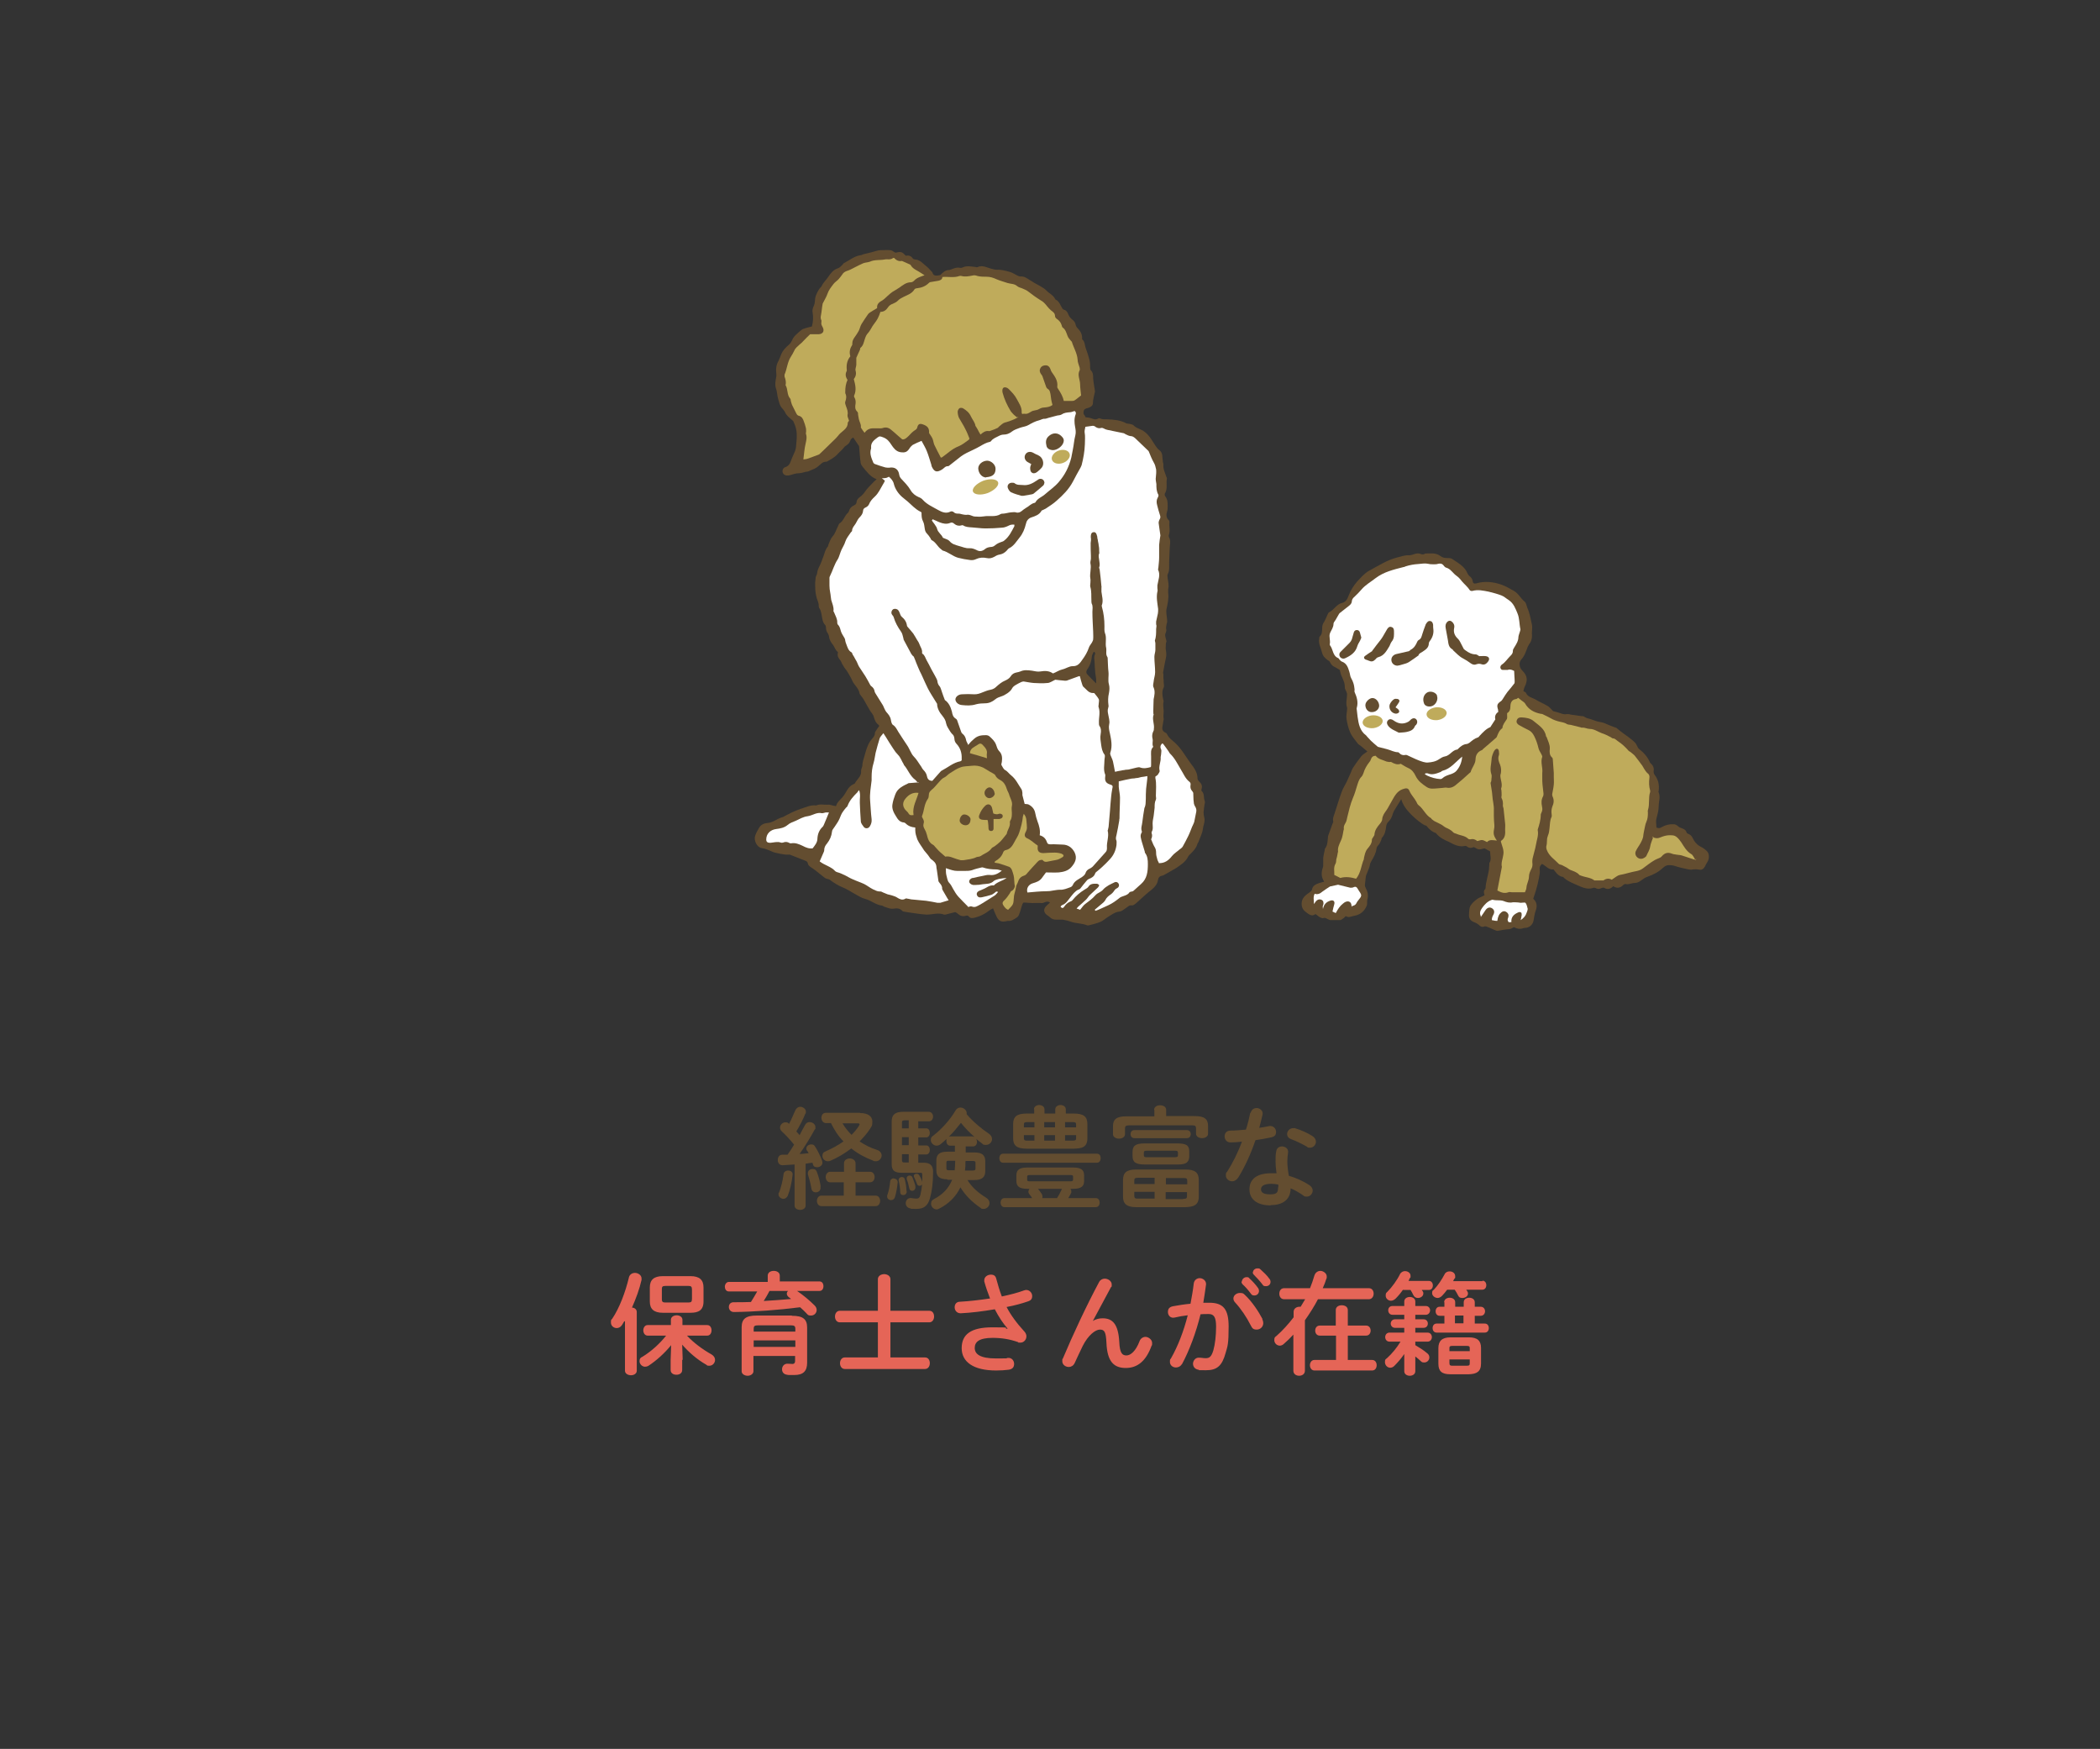 <?xml version="1.0" encoding="UTF-8"?>
<svg id="_レイヤー_1" data-name="レイヤー_1" xmlns="http://www.w3.org/2000/svg" version="1.1" viewBox="0 0 837 697">
  <rect x="0" y="0" width="837" height="697" fill="#333333" stroke="none"/>
  <!-- Generator: Adobe Illustrator 29.8.1, SVG Export Plug-In . SVG Version: 2.1.1 Build 2)  -->
  <defs>
    <style>
      .st0 {
        fill: #fff;
      }

      .st1 {
        fill: #634d30;
      }

      .st2 {
        fill: #bfab5b;
      }

      .st3 {
        fill: #e56557;
      }
    </style>
  </defs>
  <g>
    <path class="st1" d="M316.7,464.1c-1.7.1-3.3.2-4.8.3-1.3,0-1.9-1-1.9-2.1s.6-2.1,1.8-2.1,1.4,0,2.1,0c.9-1.3,1.8-2.6,2.6-4-1.5-1.9-3.3-3.8-5-5.4-.4-.4-.6-.9-.6-1.4,0-1.1,1-2.1,2.1-2.1s1,.2,1.5.6c.9-1.7,1.7-3.6,2.5-5.4.4-.9,1.2-1.4,2-1.4s2.2.7,2.2,1.9,0,.5-.2.8c-.9,2.3-2.2,4.8-3.6,7.1.4.5.9,1,1.3,1.5.8-1.5,1.5-2.9,2.2-4.1.4-.8,1.1-1.1,1.8-1.1,1.1,0,2.3.8,2.3,2s0,.6-.3,1c-1.6,3-3.9,6.7-6,9.7,1.2,0,2.4-.2,3.6-.3-.2-.4-.4-.8-.7-1.1-.2-.3-.2-.6-.2-.8,0-.9.9-1.6,1.9-1.6s1.2.3,1.6.9c1,1.5,2.1,3.8,2.8,5.7,0,.3.1.5.1.7,0,1.1-1.1,1.8-2.1,1.8s-1.5-.4-1.7-1.2c0-.2-.1-.4-.2-.6-.9.1-1.8.2-2.7.4v16.7c0,1.1-1.1,1.7-2.2,1.7s-2.2-.6-2.2-1.7v-16.2ZM314.1,466.5c1,0,2,.6,1.8,1.8-.3,3-1.1,6.2-1.9,8.2-.4.9-1.1,1.3-1.8,1.3s-1.9-.7-1.9-1.7,0-.5.2-.8c.7-1.7,1.5-4.7,1.8-7.3.1-1,1-1.5,1.8-1.5ZM327,473c.3,1.4-.8,2.2-1.8,2.2s-1.6-.5-1.8-1.5c-.3-1.9-.8-3.8-1.4-5.7,0-.2,0-.3,0-.5,0-1,.9-1.6,1.9-1.6s1.4.4,1.7,1.2c.7,1.9,1.3,4,1.5,5.8ZM336.4,471.2h-5.5c-1.2,0-1.8-1.1-1.8-2.1s.6-2.1,1.8-2.1h5.5v-3.4c0-1.3,1.2-1.9,2.3-1.9s2.3.7,2.3,1.9v3.4h5.8c1.2,0,1.8,1.1,1.8,2.1s-.6,2.1-1.8,2.1h-5.8v5.3h8c1.2,0,1.8,1.1,1.8,2.1s-.6,2.1-1.8,2.1h-21.6c-1.2,0-1.8-1.1-1.8-2.1s.6-2.1,1.8-2.1h8.9v-5.3ZM342.8,443.6c3.3,0,4.9,1.4,4.9,3.4s-.4,1.9-1,3c-1.1,1.7-2.5,3.3-4.1,4.9,2.1,1.4,4.4,2.6,7,3.4,1.3.4,1.8,1.4,1.8,2.3s-.9,2.2-2.2,2.2-.7,0-1.1-.2c-3.2-1.2-6.2-2.8-8.8-4.9-2.6,2-5.5,3.7-8.3,4.9-.4.2-.7.2-1.1.2-1.2,0-2.1-1-2.1-2.1s.4-1.5,1.4-1.9c2.5-1.1,4.9-2.4,7-3.9-2.1-2.1-3.7-4.6-5-7.3h-2c-1.1,0-1.8-1-1.8-2.1s.6-2,1.8-2h13.6ZM335.8,447.7c1,1.7,2.2,3.2,3.6,4.6,1.2-1.2,2.2-2.4,3-3.7.1-.2.2-.4.2-.5,0-.3-.3-.4-.7-.4h-6.1Z"/>
    <path class="st1" d="M356.3,469.7c.7,0,1.5.5,1.5,1.5-.2,2.1-.6,4.2-1.1,5.9-.3.9-.9,1.2-1.6,1.2s-1.5-.5-1.5-1.4,0-.4.1-.7c.5-1.4.9-3.3,1.1-5.3,0-.8.8-1.3,1.5-1.3ZM366,449.7h3.2c.9,0,1.4.9,1.4,1.8s-.5,1.8-1.4,1.8h-3.2v3.2h3.2c.9,0,1.4.9,1.4,1.8s-.5,1.8-1.4,1.8h-3.2v3.3h2.2c2.6,0,3.7,1.2,3.7,3.6,0,4.6-.5,7.9-1.2,10.4-.9,3.4-2.7,4.4-5.4,4.4s-1.8,0-2.5-.2c-1.2-.2-1.8-1.1-1.8-2.1s.8-2.3,2.4-2c.6.1,1.1.2,1.8.2.9,0,1.3-.3,1.6-1.3.3-1.3.6-2.8.7-4.4-.2.4-.6.6-1,.6s-.8-.2-1-.7c-.4-1.1-.7-1.8-1.1-2.6-.1-.2-.2-.4-.2-.6,0-.6.5-.9,1.1-.9s.8.2,1.1.6c.5.8.8,1.5,1.1,2.3,0,.1,0,.2.1.3,0-.9,0-1.8,0-2.7s-.2-.9-1-.9h-7.3c-2.8,0-3.9-1-3.9-3.4v-17c0-2.6,1.2-3.9,4.6-3.9h10.2c1.1,0,1.7,1,1.7,1.9s-.5,1.9-1.7,1.9h-4.2v3.2ZM361.4,474.8c0,1-.7,1.5-1.4,1.5s-1.2-.4-1.2-1.2c0-1.4-.3-3.2-.6-4.5-.2-.9.5-1.5,1.2-1.5s1.1.3,1.2.9c.4,1.4.7,3.3.7,4.7ZM360.5,446.5c-.8,0-1,.2-1,.9v2.3h2.7v-3.2h-1.7ZM362.2,456.4v-3.2h-2.7v3.2h2.7ZM362.2,460h-2.7v2.4c0,.7.2.9,1,.9h1.7v-3.3ZM364.8,472.8c.3,1.1-.5,1.8-1.2,1.8s-1.1-.4-1.2-1.1c-.3-1.4-.6-2.6-1-3.5,0-.2,0-.4,0-.5,0-.6.6-1,1.1-1s1,.2,1.2.8c.4,1.1.9,2.2,1.2,3.6ZM377.6,470c-3.2,0-4.4-1.2-4.4-3.6v-3.8c0-2.5,1.2-3.6,4.4-3.6h3v-2.4h-1.9c-1,0-1.5-.9-1.5-1.8s0-.8.3-1.1c-.8.8-1.7,1.6-2.6,2.3-.5.4-1.1.6-1.6.6-1.2,0-2.3-1.1-2.3-2.2s.3-1.3,1.1-1.9c3.1-2.4,6.6-6.2,8.8-10,.5-.8,1.2-1.1,1.9-1.1,1.2,0,2.5,1,2.5,2.2s0,.3,0,.5c2.6,3,5.8,5.7,8.8,7.7.9.6,1.3,1.4,1.3,2.2,0,1.2-1.1,2.3-2.4,2.3s-1.1-.2-1.6-.6c-.7-.5-1.5-1.1-2.3-1.8.2.4.3.7.3,1.2,0,.9-.5,1.8-1.6,1.8h-2.9v2.4h3.4c3.2,0,4.4,1.1,4.4,3.6v3.8c0,2.4-1.2,3.6-4.4,3.6h-2.7c1.9,3.1,4.5,5.2,7.4,7,1,.6,1.4,1.4,1.4,2.2,0,1.2-1.1,2.3-2.3,2.3s-.9-.2-1.4-.5c-3.2-2.2-5.9-4.8-7.9-8.1-1.8,3.7-4.6,6.5-8.3,8.4-.4.2-.8.4-1.2.4-1.2,0-2.2-1.1-2.2-2.2s.4-1.5,1.3-2c3.3-1.7,5.7-4.2,7.1-7.6h-1.9ZM380.5,466.5c.1-1.1.2-2.3.2-3.4v-.5h-2.6c-.7,0-.9.2-.9.7v2.4c0,.6.4.7.9.7h2.3ZM387.8,453c.2,0,.4,0,.6.1-2-1.7-3.8-3.6-5.4-5.6-1.5,1.9-3.1,3.9-4.9,5.6.2-.1.4-.2.7-.2h9.1ZM384.8,462.8c0,1.2,0,2.5-.2,3.7h3.2c.7,0,1-.2,1-.7v-2.4c0-.5-.2-.7-1-.7h-2.9v.2Z"/>
    <path class="st1" d="M399.8,463.4c-1,0-1.5-.9-1.5-1.8s.5-1.8,1.5-1.8h37.4c1.1,0,1.5.9,1.5,1.8s-.5,1.8-1.5,1.8h-37.4ZM409.6,473.8c-3.4,0-4.5-1-4.5-3.2v-2.1c0-2.2,1.1-3.2,4.5-3.2h18c3.4,0,4.5,1,4.5,3.2v2.1c0,2.2-1.1,3.2-4.5,3.2h-1c.3.3.4.7.4,1.1s0,.5-.2.8c-.3.6-.7,1.2-1,1.8h11c1,0,1.5.9,1.5,1.8s-.5,1.8-1.5,1.8h-36.5c-1,0-1.5-.9-1.5-1.8s.5-1.8,1.5-1.8h11.1c-.4-.6-.7-1.1-1.1-1.5-.3-.4-.4-.7-.4-1.1s.2-.7.4-1.1h-.7ZM412.1,442.1c0-1.1,1.1-1.7,2.1-1.7s2.1.6,2.1,1.7v1.7h4.3v-1.7c0-1.1,1.1-1.7,2.1-1.7s2.1.6,2.1,1.7v1.7h3.2c4,0,5.4,1.3,5.4,4.2v5.6c0,3.7-2.2,4.1-5.4,4.2h-18.8c-4,0-5.4-1.3-5.4-4.2v-5.6c0-2.9,1.4-4.2,5.4-4.2h3v-1.7ZM412.3,449.3v-2.1h-2.7c-1.2,0-1.5.2-1.5.9v1.2h4.2ZM412.3,454.6v-2.2h-4.2v1.3c0,.9.7.9,1.5.9h2.7ZM426.7,470.8c.8,0,1-.2,1-.7v-1.1c0-.5-.2-.7-1-.7h-16.3c-.8,0-1,.2-1,.7v1.1c0,.7.5.7,1,.7h16.3ZM413.7,473.8c.5.6,1,1.3,1.5,2,.2.4.3.7.3,1s0,.5-.1.7h5.9c.7-1.1,1.3-2.2,1.8-3.3,0-.1.1-.3.2-.4h-9.5ZM416.2,449.3h4.3v-2.1h-4.3v2.1ZM420.5,454.6v-2.2h-4.3v2.2h4.3ZM424.5,449.3h4.4v-1.2c0-.7-.3-.9-1.5-.9h-2.9v2.1ZM424.5,452.4v2.2h2.9c1.2,0,1.5-.2,1.5-.9v-1.3h-4.4Z"/>
    <path class="st1" d="M460,442.3c0-1.2,1.2-1.8,2.4-1.8s2.4.6,2.4,1.8v2.5h11.3c4,0,5.4,1.2,5.4,4v3c0,1.2-1.2,1.8-2.4,1.8s-2.4-.6-2.4-1.8v-2.2c0-.8-.4-1.1-1.4-1.1h-25.4c-1.1,0-1.5.4-1.5,1.1v2.4c0,1.2-1.2,1.8-2.4,1.8s-2.4-.6-2.4-1.8v-3.1c0-2.8,1.4-4,5.4-4h11.1v-2.5ZM452.8,481.1c-3.8,0-5.2-1.4-5.2-4.2v-6.6c0-2.9,1.4-4.2,5.2-4.2h19.7c3.9,0,5.3,1.3,5.3,4.2v6.6c0,3.5-2.2,4.1-5.3,4.2h-19.7ZM473.1,450.4c1,0,1.5.8,1.5,1.6s-.5,1.6-1.5,1.6h-21c-1,0-1.5-.8-1.5-1.6s.5-1.6,1.5-1.6h21ZM456.3,464.1c-3.8,0-4.9-1-4.9-3.4v-1.6c0-2.4,1.1-3.4,4.9-3.4h12.8c3.8,0,4.9.8,4.9,3.2v1.8c0,3.2-2.2,3.4-4.9,3.4h-12.8ZM460.2,472v-2.6h-6.6c-1.3,0-1.5.3-1.5,1.1v1.4h8.1ZM460.2,477.8v-2.8h-8.1v1.6c0,1.1.6,1.1,1.5,1.1h6.6ZM468.2,461.2c1.1,0,1.3-.2,1.3-.9v-.8c0-.7-.2-.9-1.3-.9h-11.1c-1,0-1.2.2-1.2.9v.8c0,.9.5.9,1.2.9h11.1ZM464.7,472h8.5v-1.4c0-.9-.3-1.1-1.5-1.1h-7v2.6ZM471.6,477.8c1.3,0,1.5-.3,1.5-1.1v-1.6h-8.5v2.8h7Z"/>
    <path class="st1" d="M498.5,443.5c.3-1.3,1.3-1.9,2.4-1.9s2.7,1,2.3,2.7c-.4,1.7-.8,3.4-1.3,5.2,1.3-.2,2.6-.4,3.9-.7,1.7-.3,2.8,1,2.8,2.3s-.6,1.9-2,2.2c-1.9.4-4,.8-6.2,1.1-1.8,5.3-4.2,10.6-6.8,14.8-.7,1.1-1.6,1.6-2.5,1.6-1.3,0-2.5-1-2.5-2.3s.1-1,.5-1.5c2.2-3.5,4.3-7.6,5.9-12-1.6.2-3.2.3-4.6.3-1.5,0-2.3-1.2-2.3-2.4s.7-2.2,2.1-2.3c2,0,4.2-.2,6.4-.4.7-2.2,1.3-4.5,1.7-6.7ZM506.4,480.4c-5.2,0-8.4-2.3-8.4-6.4s3-6.4,8.6-6.4,1.4,0,2.2.1c-.3-2-.4-3.5-.4-4.7,0-1.9,0-2.9.3-4.3.2-1.2,1.2-1.8,2.3-1.8s2.6.8,2.4,2.4c-.2,1.3-.3,2.4-.3,3.6s.1,2.9.6,5.7c2.8.8,5.7,2.1,8.3,3.8.8.6,1.2,1.3,1.2,2.1,0,1.2-1,2.4-2.3,2.4s-1-.2-1.5-.5c-1.6-1.1-3.3-2.1-5-2.8,0,4.9-3.7,6.7-7.9,6.7ZM509.5,473.2c0-.4,0-.8,0-1.1-1-.2-1.9-.3-2.8-.3-3.1,0-4.1,1-4.1,2.2s.9,2,3.7,2,3.1-.9,3.1-2.8ZM523,452.7c1,.6,1.5,1.5,1.5,2.3,0,1.3-1.1,2.4-2.3,2.4s-.9-.1-1.3-.4c-2.1-1.2-4.4-2.3-6.3-3-1.1-.4-1.6-1.2-1.6-2,0-1.2,1-2.4,2.5-2.4s.5,0,.8.1c2.1.6,4.8,1.8,6.7,3Z"/>
    <path class="st3" d="M248.8,526.6c-.3.5-.6,1-.9,1.5-.6.9-1.4,1.2-2.1,1.2-1.2,0-2.3-.9-2.3-2.2s.1-1,.5-1.5c2.9-4.3,5.3-10.7,6.7-16.6.3-1.1,1.3-1.7,2.4-1.7s2.6.8,2.6,2.2,0,.4,0,.6c-.8,3.6-2.2,7.4-3.8,11,1,.1,1.9.7,1.9,1.8v23.4c0,1.2-1.2,1.8-2.3,1.8s-2.4-.6-2.4-1.8v-19.7ZM271.9,541.9v4.1c0,1.3-1.1,1.9-2.3,1.9s-2.3-.6-2.3-1.9v-4.1l.2-5.8c-2.6,3.2-5.8,6.1-9,8.2-.5.3-1,.4-1.4.4-1.2,0-2.2-1.1-2.2-2.2s.4-1.4,1.2-1.8c3.3-2,6.8-5.1,9.4-8.4h-7.4c-1.1,0-1.7-1.1-1.7-2.1s.6-2.1,1.7-2.1h9.3v-2.1c0-1.2,1.2-1.8,2.3-1.8s2.3.6,2.3,1.8v2.1h9.9c1.1,0,1.7,1,1.7,2.1s-.6,2.1-1.7,2.1h-8.1c2.6,2.8,6.2,5.5,9.8,7.5,1,.6,1.4,1.4,1.4,2.2,0,1.2-1,2.3-2.2,2.3s-.8-.1-1.3-.4c-3.7-2.1-7-5-9.6-8l.2,6.1ZM264.2,523.2c-3.6,0-5.2-1.5-5.2-4.5v-5.6c0-3,1.6-4.5,5.2-4.5h11c3.6,0,5.2,1.5,5.2,4.5v5.6c0,3.5-2,4.5-5.2,4.5h-11ZM274.4,519.1c1.1,0,1.4-.3,1.4-1.5v-3.6c0-1.2-.3-1.5-1.4-1.5h-9.2c-1.1,0-1.4.3-1.4,1.2v4.2c0,1,.5,1.2,1.4,1.2h9.2Z"/>
    <path class="st3" d="M306,508.4c0-1.3,1.2-1.9,2.4-1.9s2.4.6,2.4,1.9v2.3h15.8c1.1,0,1.6.9,1.6,1.9s-.5,1.9-1.6,1.9h-8.9c2.5,1.7,5,3.8,7,5.8.6.6.8,1.2.8,1.8,0,1.2-1,2.2-2.2,2.2s-1.2-.2-1.8-.8c-.7-.8-1.6-1.6-2.6-2.5-8.6,1.1-18.1,1.8-26.4,1.9-1.3,0-2-1-2-2s.6-1.9,1.9-1.9c2.2,0,4.6,0,6.9-.1.9-1.4,1.7-2.8,2.5-4.2h-11.3c-1.1,0-1.6-1-1.6-1.9s.6-1.9,1.6-1.9h15.5v-2.3ZM315.7,524.4c4.4,0,6,1.4,6,4.7v14c0,3.4-1.6,4.9-5.1,4.9s-2,0-2.9-.1c-1.4-.2-2-1.1-2-2.2s.8-2.3,2.3-2.2c.7,0,1.4.1,1.9.1s1-.3,1-1.2v-2h-16.6v6.1c0,1.1-1.2,1.8-2.3,1.8s-2.4-.6-2.4-1.8v-17.5c0-3.3,1.6-4.7,6-4.7h13.9ZM302.3,528.2c-1.6,0-1.9.3-1.9,1.4v1.1h16.6v-1.1c0-1.1-.4-1.4-1.9-1.4h-12.7ZM317,534.2h-16.6v2.6h16.6v-2.6ZM306.7,514.5c-.7,1.4-1.5,2.7-2.3,4,3.7-.2,7.3-.5,10.9-.8-.3-.3-.6-.5-.9-.7-.5-.4-.8-.9-.8-1.4s.2-.8.5-1.1h-7.3Z"/>
    <path class="st3" d="M370.4,522.4c1.3,0,1.9,1.1,1.9,2.3s-.7,2.3-1.9,2.3h-15.5v14h13.8c1.3,0,1.9,1.1,1.9,2.3s-.7,2.3-1.9,2.3h-32c-1.2,0-1.9-1.1-1.9-2.3s.7-2.3,1.9-2.3h13.2v-14h-15.2c-1.2,0-1.9-1.1-1.9-2.3s.7-2.3,1.9-2.3h15.2v-12.6c0-1.3,1.3-2,2.5-2s2.5.7,2.5,2v12.6h15.5Z"/>
    <path class="st3" d="M401.6,529.5c-2-2.3-3.6-4.8-5.1-7.7-4.6.8-9.4,1.4-13.6,1.6-1.6,0-2.4-1.2-2.4-2.4s.7-2.2,2.1-2.2c3.7-.2,7.9-.7,12-1.3-.9-2.3-1.7-4.6-2.3-6.8,0-.2,0-.4,0-.5,0-1.3,1.3-2.2,2.6-2.2s1.9.5,2.2,1.7c.6,2.2,1.3,4.7,2.2,7,3.3-.7,6.4-1.5,8.8-2.4.3-.1.7-.2.9-.2,1.4,0,2.4,1.2,2.4,2.4s-.5,1.8-1.8,2.2c-2.3.8-5.2,1.6-8.4,2.2,1.6,3.1,3.9,6.3,7.2,9.9.5.6.7,1.2.7,1.8,0,1.3-1,2.5-2.4,2.5s-.6,0-.9-.2c-3.4-1.2-6.6-1.7-10.2-1.7-5.3,0-7.1,1.6-7.1,4s2,4.2,8.5,4.2,3.2,0,4.6-.2c1.7-.2,2.6,1.1,2.6,2.4s-.7,2.1-2.2,2.3c-1.5.2-3.1.3-5,.3-9,0-13.7-3.4-13.7-8.9s3.7-8.3,12.2-8.3,4.1.2,5.9.6h0Z"/>
    <path class="st3" d="M435.5,526.5c1.3-.8,2.6-1.1,4-1.1,4,0,6.2,2.4,6.6,9.3.2,4.8,1.3,5.5,2.9,5.5s3.7-1.7,5.2-5.7c.4-1.1,1.4-1.7,2.4-1.7s2.6,1,2.6,2.4,0,.7-.2,1.1c-2.2,6.1-5.6,8.9-10.3,8.9s-7.4-2.5-7.7-10c-.2-4.4-.8-5.3-2.6-5.3s-4.7,2.2-6.9,6.6c-1,2-2.2,4.7-3.2,6.8-.5,1-1.4,1.5-2.3,1.5-1.3,0-2.6-.9-2.6-2.3s0-.6.2-1c3.9-9.3,9.5-21.3,14.5-30.6.5-.9,1.4-1.3,2.2-1.3,1.4,0,2.8,1,2.8,2.3s0,.7-.3,1.1l-7.3,13.6h0Z"/>
    <path class="st3" d="M471.1,543.6c-.6,1-1.5,1.4-2.4,1.4-1.3,0-2.4-.9-2.4-2.2s.1-.9.4-1.4c2.8-4.9,5.1-10.9,6.7-17.2-1.8.2-3.6.5-5.2.9-1.7.4-2.7-.9-2.7-2.2s.6-2,2-2.3c2.2-.4,4.7-.8,7-1,.5-2.7,1-5.4,1.3-8.1.2-1.4,1.3-2.1,2.4-2.1s2.6.9,2.5,2.5c-.3,2.4-.7,4.8-1.1,7.3.9,0,1.7,0,2.4,0,5.6,0,7.7,2.6,7.7,9.5s-.4,7.8-1.2,10.5c-1.4,5.1-3.4,6.9-7.8,6.9s-2.2,0-3-.2c-1.5-.2-2.2-1.3-2.2-2.4s.9-2.6,2.6-2.4c.8,0,1.5.2,2.4.2,1.5,0,2.3-.5,3.1-3.1.7-2.5,1.1-5.9,1.1-9.5s-.8-5-2.9-5-2.1,0-3.3.1c-1.8,7.3-4.4,14.3-7.4,19.9ZM503.1,525.8c.3.5.4,1.1.4,1.5,0,1.5-1.2,2.6-2.6,2.6s-1.8-.5-2.4-1.7c-1.6-3.2-3.9-6.6-6.2-9.1-.5-.5-.7-1.1-.7-1.6,0-1.2,1.2-2.2,2.6-2.2s1.4.3,2,.8c2.8,2.6,5.5,6.7,7,9.6ZM495,510.7c0-.9.9-1.7,1.8-1.7s.8.1,1.2.5c1.2,1.1,2.5,2.5,3.4,3.8.3.4.4.8.4,1.2,0,1-.8,1.8-1.8,1.8s-1.1-.3-1.5-.8c-1.1-1.5-2.2-2.7-3.3-3.7-.3-.4-.4-.7-.4-1ZM499.4,507.1c0-.9.8-1.6,1.8-1.6s.9.2,1.3.5c1.1,1,2.5,2.3,3.4,3.6.4.4.5.9.5,1.3,0,1-.8,1.7-1.8,1.7s-1.1-.2-1.5-.8c-1-1.3-2.2-2.6-3.3-3.7-.4-.4-.5-.7-.5-1.1Z"/>
    <path class="st3" d="M522.1,513.5c.7-1.7,1.3-3.5,1.8-5.2.4-1.2,1.4-1.8,2.4-1.8s2.5.9,2.5,2.2,0,.5-.1.8c-.4,1.3-.9,2.6-1.5,3.9h18.4c1.3,0,1.9,1.1,1.9,2.2s-.7,2.2-1.9,2.2h-20.3c-1.5,2.9-3.3,5.7-5.2,8.4v20.1c0,1.3-1.1,2-2.3,2s-2.3-.7-2.3-2v-14.4c-1.2,1.3-2.5,2.6-3.8,3.7-.5.5-1.1.7-1.6.7-1.2,0-2.2-1-2.2-2.2s.3-1.2.9-1.7c2.5-2.2,4.8-4.8,6.8-7.4v-2.2c0-1.3,1.2-2,2.3-2s.4,0,.5,0c.6-1,1.2-2,1.8-3h-8.4c-1.3,0-1.9-1.1-1.9-2.2s.6-2.2,1.9-2.2h10.5ZM532.4,532.3h-6.4c-1.2,0-1.8-1-1.8-2s.6-2,1.8-2h6.4v-6.2c0-1.3,1.2-1.9,2.4-1.9s2.4.6,2.4,1.9v6.2h7.3c1.2,0,1.8,1,1.8,2s-.6,2-1.8,2h-7.3v9.7h9.7c1.2,0,1.8,1,1.8,2.1s-.6,2.1-1.8,2.1h-23c-1.2,0-1.8-1.1-1.8-2.1s.6-2.1,1.8-2.1h8.6v-9.7Z"/>
    <path class="st3" d="M559.8,539.5c-1.3,1.9-2.7,3.5-4.1,4.9-.5.5-1.1.7-1.6.7-1.1,0-2.1-1-2.1-2.2s.2-1.1.8-1.6c2-1.8,3.9-4.1,5.4-6.6h-4.4c-1.1,0-1.7-.9-1.7-1.8s.6-1.8,1.7-1.8h5.9v-1.9h-3.7c-1.1,0-1.7-.9-1.7-1.7s.6-1.7,1.7-1.7h3.7v-1.8h-4.7c-1.1,0-1.7-.9-1.7-1.8s.6-1.7,1.7-1.7h4.7v-1.8c0-1.2,1.1-1.8,2.2-1.8s2.2.6,2.2,1.8v1.8h4.2c1.1,0,1.7.9,1.7,1.7s-.6,1.8-1.7,1.8h-4.2v1.8h3.3c1.1,0,1.7.8,1.7,1.7s-.6,1.7-1.7,1.7h-3.3v1.9h4.9c1.1,0,1.7.9,1.7,1.8s-.6,1.8-1.7,1.8h-4.9v1.4c1.7,1,3.3,2,4.7,3.2.7.5.9,1.1.9,1.7,0,1.1-.9,2-2,2s-1-.2-1.5-.6c-.7-.7-1.4-1.2-2.1-1.8v5.9c0,1.2-1.1,1.8-2.2,1.8s-2.2-.6-2.2-1.8v-7ZM559.2,514c-.9,1.3-1.9,2.5-2.9,3.5-.6.6-1.3.9-1.9.9-1.1,0-2.1-.9-2.1-2s.2-1.1.7-1.6c1.8-1.8,3.9-4.7,5-7,.5-.9,1.3-1.2,2-1.2,1.1,0,2.2.7,2.2,1.8s0,.6-.3,1l-.5,1.1h8.1c1.1,0,1.6.9,1.6,1.8s-.5,1.8-1.6,1.8h-2.8c.1.2.2.4.4.6.2.3.2.6.2.8,0,1.1-1.1,1.8-2.1,1.8s-1.5-.4-1.9-1.2c-.3-.7-.7-1.3-1.1-2h-2.9ZM590.8,510.4c1.1,0,1.6.9,1.6,1.8s-.5,1.8-1.6,1.8h-6.4c.1.2.3.4.4.6.2.3.3.6.3.9,0,1.1-1.1,1.8-2.2,1.8s-1.4-.3-1.8-1.1-.8-1.5-1.3-2.2h-3c-.7.9-1.3,1.7-2,2.4-.6.6-1.2.9-1.8.9-1.1,0-2.2-.9-2.2-1.9s.2-1,.7-1.4c1.7-1.8,3.2-4.1,4.3-6.2.4-.8,1.2-1.1,2-1.1,1.1,0,2.2.7,2.2,1.9s0,.6-.3,1-.4.7-.5,1h11.8ZM575.6,519c0-1.2,1.1-1.8,2.2-1.8s2.2.6,2.2,1.8v1.8h3.4v-1.8c0-1.2,1.1-1.8,2.2-1.8s2.2.6,2.2,1.8v1.8h2.4c1.1,0,1.7.9,1.7,1.8s-.6,1.8-1.7,1.8h-2.4v3.1h4c1.1,0,1.6.9,1.6,1.8s-.5,1.8-1.6,1.8h-19.2c-1.1,0-1.6-.9-1.6-1.8s.5-1.8,1.6-1.8h3.1v-3.1h-1.9c-1.1,0-1.6-.9-1.6-1.8s.5-1.8,1.6-1.8h1.9v-1.8ZM578,547.7c-3.3,0-4.7-1.2-4.7-4.2v-6.2c0-2.9,1.5-4.3,4.8-4.3h7.4c3.3,0,4.8,1.3,4.8,4.2v6.2c0,3.3-1.8,4.2-4.8,4.3h-7.4ZM585.8,537.3c0-.7-.2-.9-1.2-.9h-5.7c-1,0-1.2.2-1.2.9v1.2h8.1v-1.2ZM584.6,544.3c1,0,1.2-.2,1.2-1v-1.5h-8.1v1.5c0,.9.4,1,1.2,1h5.7ZM579.9,524.3v3.1h3.4v-3.1h-3.4Z"/>
  </g>
  <g>
    <g>
      <path class="st1" d="M479.8,323c0-.6.1-1.1.2-1.7,0-.7.4-1.4.2-2-.6-1.3,0-3-1.3-4.1-.1-.1-.1-.5,0-.7.4-1.3,0-2.2-1-3.1-.3-.3-.6-.7-.6-1.1,0-2.4-1.3-4.2-2.6-5.9-2.1-2.8-3.7-5.9-6.3-8.3-1.2-1.1-2.6-2-3.3-3.6,0-.2-.4-.4-.6-.5-1-.5-1.4-1.2-1.2-2.3.1-.6.2-1.2.3-1.8,0-.5.3-1.1.2-1.5-.2-1,0-1.9,0-2.9,0-1.3-.4-2.6,0-4,0-.2-.1-.5-.2-.8-.3-1.6-.6-3.1.2-4.7.3-.6,0-1.5,0-2.3,0-.5,0-1-.1-1.5,0-.5,0-.9,0-1.4,0-.3-.2-.6-.1-.9.3-1.9.7-3.8,1.1-5.7.2-1,.2-1.9,0-3-.2-.9,0-1.9,0-2.8,0-.3.3-.6.2-.9-.1-.8-.5-1.6-.5-2.4,0-.8.7-1.5.4-2.4-.1-.4,0-1,.1-1.5,0-.5.3-1,.3-1.5,0-1-.2-2.1-.3-3.1,0-.5-.1-1.1,0-1.7.5-2.2,1-4.4.7-6.7,0-.5,0-1,0-1.4.4-1.5,0-2.9-.2-4.3,0-.6-.2-1.1,0-1.6.9-1.6.5-3.5.6-5.2,0-1.6.2-3.3.2-4.9,0-1.6.6-3.2-.3-4.8-.1-.2-.1-.6,0-.9.6-1.6,0-3.3.2-4.9,0-.3,0-.7-.3-.9-1.1-1.1-1-2.3-.6-3.6.2-.6.2-1.2.2-1.9,0-1.4,0-2.7-.9-3.9-.4-.5-.4-1.1,0-1.6.9-1.8.2-3.8.6-5.6,0-.2-.1-.4-.2-.6-.5-1.6-1.4-3.2-1.2-5,0-.3-.1-.6-.2-.9,0-.7-.2-1.3-.2-2,0-1.1-.3-2.1-1.2-2.8-1.1-.8-1.6-1.9-2.3-2.9-1.3-2.1-2.6-4.1-4.9-5.2-1.1-.5-2.3-.9-3.1-1.8-.4-.4-1.1-.4-1.7-.6-.4-.1-.9,0-1.2-.2-2.4-1.3-5.1-1.5-7.8-1.6-.9,0-1.7.1-2.5-.3-.2-.1-.7-.2-.9,0-1.1.7-2.1.1-3.1-.2-.6-.2-1.2-.2-1.9-.3-.2-.3-.3-.7-.6-1-.3-.4-.3-.8-.2-1.3.1-1,.9-1.2,1.7-1.4,1-.3,1.9-.8,2-1.8,0-1.6.5-3.1.8-4.6,0-.3,0-.7-.1-1.1-.2-1.4-.5-2.9-.6-4.3,0-1.2,0-2.3-.9-3.2-.2-.2-.3-.7-.3-1,0-.9,0-1.9-.2-2.8-.4-1.8-1-3.5-1.6-5.2-.4-1.2-.3-2.5-1.4-3.4,0,0,0-.3,0-.5,0-1.6-.7-2.8-1.8-3.9-.4-.4-.7-.9-.8-1.5-.2-.9-.7-1.5-1.4-2-.6-.5-1.1-1.1-1.4-1.8-.4-1-.8-1.8-1.9-2.1-.2,0-.4-.3-.6-.5-.8-1.3-1.2-2.9-2.8-3.6-.7-1.7-2.4-2.3-3.5-3.5-1.3-1.3-3.2-2.1-4.9-3.1-.5-.3-1-.7-1.6-1-1.2-.7-2.3-1.7-3.9-1.5-.3,0-.7-.2-1-.3-1.1-.5-2.2-1.3-3.4-1.6-1.6-.4-3.2-.9-4.9-.8-.8,0-1.5-.2-2.3-.4-1.8-.5-3.6-1.6-5.6-.6-.2,0-.5,0-.7-.1-1.8-.2-3.5-.6-5.2.2-.4.2-.8.2-1.2.1-1.1-.2-2.1.2-3.1.6-.3.1-.7.3-1,.3-1.5,0-2.4.9-3.3,1.8-.2.2-.4.3-.6.3-1.2.2-2.4.4-2.8-1.2,0-.1-.2-.2-.3-.3-.7-.7-1.3-1.5-2.1-2.1-1.4-1.1-2.5-2.6-4.5-2.7-.3,0-.8-.2-.9-.4-.7-1.1-1.7-1.3-2.8-1.1-1.5-1.6-1.8-1.7-4.1-1.2-.8-.4-1.4-1-2-1-1.3-.1-2.7,0-4.1,0-1.1.1-2.2.5-3.3.8-1.1.3-2.2.5-3.3.8-.4.1-.8.4-1.2.4-2.6.4-4.5,2.1-6.7,3.2-.2.1-.3.4-.5.6-.6.5-1.1,1.2-1.8,1.4-1.9.6-2.9,2-4,3.6-.8,1.2-2,2.2-2.6,3.7,0,0-.2.1-.2.2-1,.9-2.1,3.2-2.3,4.5-.1,1-.1,2-.5,2.9-.5,1-.7,1.9-.5,2.9.3,1.8.2,3.5-.3,5.4-.7.2-1.5.4-2.3.6-.5.2-1.1.3-1.6.6-.7.5-1.4,1.1-2,1.7-.8.7-1.6,1.5-2,2.6-.3.7-.8,1.4-1.4,1.9-1.2,1-2.3,2.2-2.9,3.6-.4.9-.7,1.9-1.1,2.7-.9,1.5-1.1,3.2-.9,4.9,0,.5.1,1,0,1.4-.3,1.7-.7,3.3,0,5.1.3.9.3,1.8.5,2.7.2,1,.5,2,.8,3,.2.5.4,1,.7,1.4.5.7,1.2,1.3,1.5,2,.6,1.4,1.8,2.2,2.8,3.1.2.2.4.3.5.5.4,1,.9,2,1.1,3.1.5,2.2.2,4.4,0,6.6,0,.7-.2,1.5-.4,2.1-.4,1-.9,2-1.3,3-.6,1.4-.8,3-2.7,3.5-.9.3-1.2,1.5-.9,2.2.3.8,1.1,1.2,2.2,1.1.3,0,.6-.2.9-.2,1.1-.3,2.1-.7,3.3-.7,1.2,0,2.3-.6,3.6-.7,0,0,.2,0,.3-.1.8-.3,1.5-.7,2.3-1,.5-.2.9-.5,1.3-.8,1.1-.8,1.9-2.1,3.5-2,0,0,.2,0,.3-.1,1.5-.9,3-1.6,4.2-3,.8-.9,1.8-1.6,2.5-2.6.2-.3.5-.5.8-.7.8-.5,1.4-1.1,1.7-2,.2-.6.6-1,1.2-1.2.8,1.2,1.6,2.4,2.3,3.4.2,2.2.3,4.3.6,6.4,0,.6.4,1.3.8,1.8,1.6,1.9,3,4,5.6,5-.7.6-1.3,1.1-1.8,1.7-1,1-2,2-2.8,3.2-.6.9-1.3,1.6-2.1,2.2-.7.5-1.2,1.1-1.3,1.9,0,.8-.5,1.2-1.2,1.5-.9.4-1.5,1.1-1.8,2.1-.1.3-.2.6-.5.8-1.3,1.2-1.7,3.2-3.3,4.2-.3.2-.4.7-.6,1.1-.7,1.3-1.1,2.9-2.1,4-.9,1-1.2,2.2-1.7,3.3-.1.3-.1.6-.3.9-1,1.1-1.2,2.5-1.7,3.8-.2.6-.5,1.2-.7,1.9-.5,1.6-1.6,2.9-1.8,4.7,0,.6-.5,1.2-.6,1.8-.1.7-.1,1.4-.2,2.1,0,.4,0,.8,0,1.2,0,2,.2,4.1,1,6,.2.5.3,1,.4,1.5,0,.5,0,1,.2,1.4.9,1.2.9,2.7,1.2,4.1.2,1,.4,1.9,1.2,2.7.2.2.3.6.3.9,0,.9.2,1.7.8,2.5.2.3.3.7.4,1,.1,1.4.8,2.5,1.6,3.5.7.9.9,2.1,1.9,2.8.1,0,.1.4,0,.6-.2,1.1.3,1.9,1,2.7.3.4.5.9.7,1.4.3.5.6,1,.9,1.5.4.6.9,1.1,1.3,1.8.7,1.2,1.4,2.3,1.9,3.5.8,1.8,2.6,3,2.9,5.1,0,.3.4.5.5.8.4.5.8,1,1.1,1.5.8,1.4,1.6,2.9,2.5,4.4.2.4.5.7.7,1,.3.5.7.9.8,1.4.4,1.3.8,2.6,2,3.4.1,0,.1.3.2.5-.4.5-.8,1.1-1.2,1.7-.2.3-.5.7-.5,1.1,0,.9-.5,1.5-1,2.1-1.6,1.7-2.3,3.9-2.9,6.1-.4,1.6-1.1,3.1-1.1,4.9,0,.2-.2.4-.2.6-.1.4-.3.8-.3,1.2.3,2.2-1.6,3.4-2.5,5.1,0,.1-.4.2-.5.3-1.1.5-1.9,1.3-2.5,2.3-.6,1-1.2,2.1-2,3-1,1.1-2.1,2-2.5,3.5-.4-.1-.7-.2-1-.2-.8-.2-1.5-.5-2.3-.4-1.5.1-3.1-.4-4.6.3-2.3-.3-4.3.8-6.3,1.4-2.4.8-4.7,2-6.9,3.2-.2.1-.5.1-.7.2-.5.2-1,.4-1.4.6-1.3.7-2.6,1.5-4.2,1.6-1.3.1-2.5.7-3.2,1.8-.6,1-1.2,2.1-1.6,3.2-.7,1.9.7,4.7,2.6,5,1.6.2,2.9.9,4.4,1.5.8.4,4.9,1.2,5.7,1.1.4,0,.8,0,1.1,0,2.1.8,4.1,1.6,6.1,2.4.6.2,1,.5,1.1,1.2.1.5.5.9.9,1.2.6.5,1.4.9,2,1.4,1.3,1,2.6,2.1,3.9,3.1.3.2.7.3,1,.4.3.1.6.1.9.3,1.7,1.3,3.5,2.4,5.5,3.2,1.5.6,2.9,1.6,4.4,2.4,1.3.7,2.6,1.6,4.1,2,2.4.6,4.3,2.4,6.8,2.7.3,0,.5.3.8.4,1.3.4,2.6,1.1,4.1.8,1.1-.2,2.3-.1,3.2.9.2.3.8.3,1.2.4.6.1,1.2.2,1.9.3,2.2.3,4.5.7,6.7.8,2.3,0,4.6-.9,6.9,0,.1,0,.3,0,.5,0,1.2-.3,2.4-.6,3.9-1,.2.1.7.3,1.1.7.9.8,1.8,1.1,3,.8.5-.2,1-.2,1.4.3.5.7,1.2.6,2,.5,2.2-.5,4.1-1.4,5.9-2.8.5-.4,1.1-.7,1.7-1,.5,1.2.9,2.3,1.4,3.3.9,1.8,1.9,2.3,4,1.8.2,0,.3-.1.5-.1,1.4.2,2.4-.6,3.5-1.3.5-.3.8-.8,1-1.3.5-1.3.8-2.6,1.2-3.8.1-.4.4-.7.5-.9,1.3,0,2.5.2,3.6.2,1.2,0,2.4-.1,3.5,0,1.1.2,2.1-1.2,3.5-.2-.6.6-1.2,1-1.6,1.5-1.1,1.1-.9,2.5.3,3.4.4.3.9.6,1.2.9.8.8,1.7,1.1,2.9,1,.7,0,1.5,0,2.2,0,1.1.2,2.1.4,3.2.8,2.2.8,4.5.6,6.7,1.5.1,0,.3,0,.5,0,1.6-.4,3.2-.8,4.7-1.4,1-.4,1.9-1.3,2.9-1.9,1.5-.9,2.8-2,4.6-2.2.4,0,.8-.2,1.2-.4.9-.6,1.8-1.3,2.7-1.9.2-.1.5-.2.7-.2,1,.2,1.6-.4,2.3-1,2-1.8,4-3.7,6.2-5.4,1.2-1,2.1-2.2,2.3-3.6.2-1.1.7-1.6,1.6-1.8.4,0,.7-.2,1-.4,1.6-.9,3.3-1.8,4.9-2.8,1.7-1.2,3.5-2.3,4.5-4.3.2-.5.6-.8,1-1.2,1.1-1.1,2.2-2.2,2.7-3.8,0-.3.3-.6.4-.8.5-1.3,1.1-2.6,1.5-3.9.3-.8.3-1.6.5-2.4.3-1.2.7-2.3.4-3.5-.2-.7-.3-1.5-.3-2.3ZM436.8,272.3c-1.3-1.3-2.4-2.4-3.4-3.5-.6-.6-.5-1.5,0-2.1,1.1-1.5,1.6-3.2,1.8-5.1,0-.6.5-1.2.7-1.8.1,0,.3,0,.4.1,0,.2.3.5.2.7-.7,1.3-.2,2.6-.2,3.8,0,1,.1,2.1.2,3.1,0,1,.3,2.1.4,3.1,0,.4,0,.9,0,1.7Z"/>
      <path class="st1" d="M606.8,275.3c.6.3,1.2.5,1.4.8.7,1.8,2.6,1.9,4,2.8,1.5.9,3.2,1.6,4.7,2.5.7.4,1.3,1.2,2.1,2,.8.2,1.9.5,3.1.9.8.3,1.6.5,2.5.3.4,0,.9,0,1.4.2,1.4.2,2.9.4,4.3.6.4,0,.9,0,1.2.3.8.5,1.6.7,2.4.9,1.4.5,2.7,1,4.1,1.2,1.4.2,2.7,1,4.1,1.5.4.2.9.3,1.3.5.4.1.8.2,1.1.5,1.9,1.7,4.1,3,6,4.6.8.7,1.6,1.3,2,2.4.2.5.5,1,.9,1.3,1.8,1.4,3.3,3.1,4.2,5.2.1.3.4.5.6.7.7.7,1.1,1.6.9,2.6-.1.8.1,1.4.6,2,1.3,1.8,1.7,3.9,1.4,6.1,0,.2-.2.4,0,.6.8,1.9,0,3.7,0,5.6,0,1.7-.5,3.3-.9,4.9-.3,1.1,0,2.3,0,3.5.8.4,1.5.3,2.2-.2,1.4-.8,3-1.2,4.7-1.1,1.2,0,1.8,1.1,2.7,1.4,1,.4,2,.6,2.4,1.8,0,.3.5.6.8.7.9.3,1.3.9,1.7,1.7.7,1.5,1.8,2.7,3.4,3.5.9.4,1.7,1.1,2.4,1.8.8.9.8,2.9.1,4-.4.7-.8,1.3-1.1,2-.5.9-1.2,1.4-2.2,1.2-1-.2-2-.2-3.1,0-.4,0-.8,0-1.2-.1-1.7-.4-3.5-.7-5.2-1.3-.9-.3-1.6-.4-2.6-.4-1,0-1.6.4-2.3,1-1.8,1.7-3.9,2.8-6.2,3.6-.9.3-1.8.9-2.6,1.5-.8.6-1.6,1-2.6,1-1.2,0-2.4.8-3.7.4-.2,0-.6.2-.8.4-1.2,1.2-2.5,1.5-4,.5-1.1,1.1-2.3,1.5-3.7.6-.2-.1-.6,0-.9.1-.9.5-1.7.5-2.5,0-.3-.1-.7-.2-1,0-2.2.7-4.2-.2-6.2-1.1-2-.9-4.2-1.7-5.7-3.3-1.8-.2-2.7-1.6-3.8-3-1.9.3-3-1.4-4.6-2.2-.8.7-1.1,1.4-.9,2.4.1,1-.1,2.1-.3,3.1-.3,1.7-.7,3.3-1.2,5-.3,1.1-.7,2.1-1.1,3.4,1.4,1.2,1.7,2.8,1,4.7-.5,1.3-.6,2.7-.9,4.1-.3,1.5-1.6,2.7-3.2,2.8-.3,0-.5,0-.8.1-1.3.5-2.6.3-3.8-.4-.6.3-1.2.8-1.8.8-1.6.1-3.1.4-4.7.7-.4,0-.9-.2-1.3-.4-1.1-.5-2.2-1-3.3-1.4-.2,0-.4,0-.6,0-1,.5-1.7,0-2.4-.7-.5-.4-1-.7-1.6-.9-1.6-.6-2.3-1.5-2.2-3.2.1-1.2,0-2.5.7-3.6.7-1.1,2.4-2.6,3.6-3.1.6-.2,1.2-.6,1.9-.9-.3-.9-.5-1.8.3-2.5,0,0,.1-.2.1-.3.1-2.7,1.1-5.2,1.4-7.8,0-.5,0-.9.1-1.4,0-.3,0-.6,0-.8,1-1.5.3-3.1.3-4.7-.7-.4-1.4-.8-2.2-1.2-.7.1-1.4.5-2.2.4-.7,0-1.3-.6-2.1-.9-.9.4-1.9.5-2.8-.3-.2-.2-.7-.2-1-.1-2.2.4-4-.6-5.8-1.5,0,0,0,0-.1-.1-2-.8-4-1.8-5.4-3.6-1.6-.5-2.7-1.6-3.7-2.8-.1-.2-.5-.2-.7-.3-.4-.2-.8-.4-1.2-.7-1-.7-1.9-1.4-2.8-2.2-.9-.8-1.7-1.6-2.4-2.4-1.3-1.4-2.4-3-3-5.1-1,1.7-2,3.2-2.9,4.7-.2.4-.3.8-.5,1.2-.3,1.2-.8,2.2-1.7,3.1-.5.4-.8,1.1-.9,1.8-.2,1.7-.5,3.3-1.7,4.6-.2.2-.1.6-.3.9-.3.7-.6,1.5-1.1,2-.5.5-.7.9-.8,1.6-.2,1.7-1.1,3.2-1.9,4.6-.2.4-.5.8-.6,1.3-.2,1.5-1,2.9-1.5,4.3-.2.4-.2.9-.3,1.4-.1.9-.2,1.9-.3,2.8,0,.3.1.7.3,1,.8,1.5,1.2,3,.7,4.7-.2.7,0,1.6-.2,2.3-.9,2.3-2.6,3.8-5.1,4.2-1.1.2-2.2.9-3.3.1-.4.3-.6.7-1,.9-.4.3-.8.6-1.2.7-1.3,0-2.6,0-3.9,0-.4,0-.9-.3-1.3-.5-.3-.1-.7-.4-1-.4-1.3.4-2.1-.3-3-1-.2-.2-.4-.3-.7-.5-1.5,1.2-2.7,0-3.8-.8-1.1-.8-1.7-1.8-1.7-3.3,0-2.3,1.5-3.4,3.1-4.5.4-.3.9-.7,1-1.1.3-1.7,1.6-2.2,3-2.7.6-.2,1.2-.3,1.9-.5-1.3-1.9-1.2-3.8-.5-5.8.2-.4,0-.9.1-1.4,0-.7,0-1.5,0-2.2.1-1.1.4-2.2.6-3.2,0-.3,0-.5.2-.7,1-1.4.9-2.9,1.1-4.5,0-.1,0-.2,0-.3.6-1.7,1.2-3.3,1.8-5,.1-.3.4-.7.3-1-.3-1,.1-1.8.4-2.7,1-2.9,1.8-5.9,2.9-8.8.5-1.5,1.4-2.9,2.1-4.3.6-1.3,1.1-2.5,1.7-3.8.2-.5.4-1.1.7-1.6,1-1.5,2.1-3.1,3.3-4.6.6-.8,1.6-1.3,2.5-2-.8-.7-1.7-1.4-2.6-2.2-.4-.3-.8-.5-1.1-.8-1.1-1.5-2.4-2.9-3.1-4.5-.8-1.7-1.2-3.6-1.5-5.4-.2-1.2.1-2.5.2-3.7,0-.3.1-.7,0-.9-.6-1.8,0-3.5,0-5.3,0-.4-.2-.8-.3-1.1-.2-.5-.6-1.1-.6-1.6.1-1.8-.7-3.2-1.4-4.8-.3-.7-.4-1.4-.6-2.2-.6-.4-1.3-.8-2.1-1.2-.8-.4-1.4-1-1.8-1.9-.1-.3-.5-.6-.9-.8-1.1-.8-2-1.7-2.3-3.1-.4-1.8-1.5-3.5-1.1-5.4,0-.4,0-.8.3-1,1-1,.8-2.3.9-3.5,0-.9.3-1.6.8-2.3.5-.9.9-1.9,1.3-2.8.2-.4.4-.9.7-1,1.9-.9,2.9-3.2,5.1-3.7,1.7-.4,2.2-1.8,2.7-3.1.8-2,1.9-3.8,3.3-5.4,1.5-1.6,2.9-3.3,4.9-4.4,3.6-1.9,7-4.2,11-5.2,1.6-.4,3.2-1,4.9-.9.6,0,1.2-.2,1.8-.4,1-.4,2-.5,3.1,0,.2.1.6,0,.9,0,.2,0,.4-.3.6-.3,2,0,4.2-.4,6,1,.8.6,1.6.8,2.6.8.7,0,1.5,0,2,.3,2.3,1.6,5,2.9,6.2,5.8.2.4.5.9.8,1.1.7.5,1.2,1.2,1.3,2.1.1.8.6,1,1.4.8,3.4-1,6.8-.6,10,.5,1.8.6,3.3,1.6,5,2.5,1.9,1.1,2.7,3,4.3,4.3.6.5.7,1.5,1,2.3,1,2.2,1.4,4.6,1.9,6.9.2.9,0,1.9,0,2.8,0,.4-.1.7,0,1.1.1,1.4-.2,2.7-1.1,3.8-.2.3-.4.7-.6,1.1-.7,1.8-1.2,3.6-2.6,5.1-1,1.1-.8,3.1.4,4.3,2.1,2.1,2.3,3.9,1,6.5-.3.6-.4,1.4-.6,2.1Z"/>
      <path class="st0" d="M351.5,190.6c.6,0,1,0,1.5-.1.4,0,.8-.3,1.3-.5.9.8,1.7,1.6,2,3,.5,1.9,1.7,3.7,3.3,5.1.7.6,1.5,1.2,2.2,1.8,1.6,1.4,3,3,5,4,.2,0,.3.2.5.4,0,1.2,0,2.4.6,3.5.5.9.5,2,.7,3,.1.8.4,1.4.9,1.9.5.5.9,1.1,1.3,1.7.2.3.3.8.6.9,1.6.8,2.3,2.6,3.7,3.6.2.1.4.4.6.5,2.3.6,4,2.3,6.2,2.9,1.5.4,3.2.7,4.8.9.8.1,1.6,0,2.4-.4,1.3-.6,2.8-.7,4.1-.4,1.3.3,2.2,0,3.3-.6.6-.4,1.3-.7,2-.8,1.1-.2,1.9-.7,2.7-1.5.3-.3.6-.8,1-1,1.9-.9,2.9-2.7,4.2-4.3,1.3-1.6,2-3.4,2.5-5.4.2-1.1.9-2.2,2.2-2.6,1.5-.5,3.1-1,4-2.6,0-.2.4-.2.7-.4.3-.2.7-.3,1-.5,1.5-1,3.1-2,4.4-3.2,2.5-2.2,4.8-4.5,6.4-7.5,1-1.9,2-3.8,3.1-5.7.1-.3.3-.6.4-.9.7-2.7,1.2-5.5,1.3-8.3,0-1.6.2-3.2-.1-4.8-.1-.7.2-1.4.3-2.2,1-.1,1.9-.3,2.9-.4.4,0,.8.1,1.1.4.6.4,1.3.7,2.1.5.5-.2.9,0,1.3.2.4.2.8.4,1.3.5,2.1.5,4.2.8,6.3,1.3.4,0,.7.3,1.1.5.6.3,1.2.6,1.9.7.7,0,1.2.3,1.8.8,1.6,1.6,3.3,3.1,4.9,4.7.2.2.5.4.6.7.6,1.5,1.2,3,2,4.4.5.8.7,1.8.9,2.7.1,1,0,2-.1,3-.2,1,.1,1.9.2,2.8,0,1.5,0,2.9.8,4.3.1.2,0,.7-.2,1-.6,1-.6,2-.3,3.1.3,1.3.7,2.6,1.1,3.9.2.6.3,1,0,1.6-.3.5-.5,1.1-.5,1.6.2,1.7.5,3.5.7,5-.2,1.3-.4,2.5-.5,3.8,0,1.7,0,3.3,0,5,0,1.3-.2,2.7-.3,4,0,.3-.2.7-.1.9,1,2.1,0,4.1-.3,6.2,0,.3,0,.7,0,1.1,0,.5.2,1,0,1.4-.5,2.3,0,4.6.3,6.9,0,.6,0,1.2-.1,1.8-.2,1.1-.5,2.1-.7,3.2,0,.3,0,.8,0,1.1.3.7,0,1.3,0,2,0,1.6,0,3-.5,4.5,0,.3.2.7.2,1.1,0,.9,0,1.8,0,2.6,0,.9-.4,1.8-.4,2.8,0,2,.3,4,.3,6.1,0,1.3-.5,2.5-.6,3.8-.1.8-.4,1.6,0,2.3.7,1.6.3,3.2,0,4.7,0,.3-.2,5.4-.1,5.7,0,.2.2.3.1.4-.7,1.9.4,3.8.1,5.7,0,.3,0,.6-.2.9-.5,1-.6,2-.3,3.2.2.9-.3,2,.2,2.9,0,0,0,.1,0,.2-1.1,1.1-.8,2.5-.8,3.8,0,1,0,2.1,0,3.1,0,.4,0,.7-.1,1.1-1.4.4-2.8.7-4.2.2-.4-.2-.9-.1-1.4,0-1.1.2-2.2.6-3.3.8-.6.1-1.1,0-1.7.2-.4,0-.8.1-1.2.2-.8.1-1.6.3-2.5.5-.3-1.5-.5-2.8-.8-4.1-.2-.9-.7-1.7-1-2.6-.1-.3-.2-.7,0-1.1.8-2.5.3-5-.2-7.4-.3-1.3-.6-2.4-.3-3.8.3-1.2-.2-2.6-.4-3.9-.2-.9-.3-1.7,0-2.6.1-.3.2-.7.1-1.1-.2-1.6-.2-3.1.2-4.8.2-1.1.3-2.3,0-3.4-.5-1.7,0-3.4-.2-5.1-.2-1.6-.2-3.3-.3-5,0-.3,0-.6-.1-.8-.8-1.1-.3-2.4-.5-3.6-.5-2,.3-4.1-.5-6-.3-.8-.2-1.9-.2-2.8,0-2.6-.3-5.1-1-7.6,0-.2-.2-.6,0-.8.6-1.8,0-3.5-.2-5.3,0-.5,0-1,0-1.6,0-.2.1-.3,0-.5-.2-2.2-.4-4.4-.7-6.6,0-.3-.3-.8-.2-1,.4-1,.1-2,0-2.9-.1-.9-.4-1.7,0-2.6.1-.2,0-.6,0-.9,0-.8,0-1.5-.2-2.3,0-.6-.2-1.2-.3-1.8,0-.3-.1-.7-.2-1,0-.5-.1-1-.3-1.5-.2-.6-.5-1.1-1.2-1-.7,0-1,.5-1.1,1.2,0,.4-.1.7,0,1.1.1.7,0,1.3-.1,2,0,1.7,0,3.4.1,5.1,0,.4,0,.7,0,1.1,0,.6-.3,1.3-.2,1.9.5,2.1-.4,4.1,0,6.2.1.5,0,1,0,1.6,0,.6-.2,1.2,0,1.7.5,1.8.3,3.5.4,5.3,0,.4,0,.9.1,1.2.6,1.1.3,2.2.3,3.4,0,2.6.2,5.2.3,7.8,0,1,.1,2.1,0,3.1,0,.4-.3.9-.5,1.3-.4.7-1,1.3-1.2,2-.6,1.8-1.5,3.3-2.6,4.8-.9,1.3-1.8,2.7-3.9,2.6-1.4,0-2.7,1-4.1,1.3-1.3.3-2.4,1.1-3.7,1.6-1.6-1.1-3.2-1.1-5-.8-1.1.2-2.3-.1-3.4-.3-1.6-.2-3.1-.4-4.6.3-.5.2-1,.3-1.5.4-1,.2-1.8.6-2.4,1.6-.5.8-1.4,1.3-2.3,1.7-1.2.5-2.3,1.4-3.3,2.3-.7.7-1.4,1.1-2.4,1.3-1.1.2-2.1.6-3.1,1-1.2.5-2.3.9-3.6.8-1.5-.1-3-.1-4.6,0-1.4,0-2.6.9-2.7,2,0,1.1,1.1,2.2,2.6,2.3,1.9.2,3.7.3,5.6-.3,1.1-.3,2.4-.4,3.6-.4,1.6,0,2.9-.6,4.1-1.6.7-.6,1.6-.9,2.5-1.2,1.3-.4,3.5-1.8,4.1-3,.4-.8,1-1.2,1.7-1.6.7-.4,1.4-.8,2.1-1.1.3-.1.6-.2.9-.2,1.3.2,2.7.5,4,.6,1.8.1,3.6.2,5.5,0,.9,0,1.8-.7,3.1-1.3,1,.1,2.4.3,3.9.4.3,0,.7,0,1.1-.2,1.5-.5,2.9-1.1,4.4-1.6.1,0,.3,0,.4,0,.3,1.1.5,2.1.9,3.2.1.4.3.9.6,1.1,1.2,1,2,2.5,3.9,2.4.1,0,.4,0,.4.1.6.8,1.3,1.5,1.7,2.3.3.6,0,1.4,0,2.1,0,.4-.2.9,0,1.2.7,2.1,0,4.1.1,6.2,0,.4,0,.9.2,1.2.7,1,.7,2.1.5,3.2-.3,1.5,0,2.9.2,4.4.2,1.3.4,2.6,1.3,3.8.4.5,0,1.5,0,2.3,0,1.9-.5,3.8.3,5.7.1.3,0,.6,0,.9-.2,1.6.3,2.5,1.8,3,1.3.4,1.3.6,1,1.9-.4,2-.5,4-.7,6,0,.9-.2,1.8-.2,2.7-.2,1.9-.3,3.9-.5,5.8,0,.6-.2,1.1-.3,1.7,0,.2-.2.3-.1.4.6,2.3-.5,4.5-.3,6.8,0,.8-.1,1.3-.6,1.8-1.7,1.9-3.4,3.8-5.1,5.7-.3.3-.7.5-1,.7-1,.4-1.6,1-1.9,2-.3.7-.8,1-1.3,1.4-1.3.9-3,1.5-3.7,3.2-.2.4-.6.8-1,.9-1.4.5-2.7,1.1-4.2,1-.9,0-1.8.2-2.6.3-.9.2-1.8.3-2.8.3-2.5,0-5,.3-7.5.5-.5-1.6.4-3.2,2.2-3.7,1.3-.4,2.6-.8,3.5-2,.6-.8,1.1-1.5,1.7-2.3,1.7,0,3.4.1,5.1,0,1.8-.2,3.6-.6,4.9-2,1.7-1.9,2.5-3.7,1.4-6-1-1.9-2.6-3.1-4.9-3.1-1.5,0-3-.2-4.6-.1-.8,0-1.3-.1-1.5-.8-.5-1.5-1.4-2.4-2.9-2.8.3-2-.2-3.8-.9-5.6-.4-1.1-.7-2.2-.9-3.3-.3-1.6-1.3-2.7-2.7-3.4-.5-.2-1.1-.1-1.5-.2-.3-1.2-.6-2.4-.9-3.5,0-.3,0-.6,0-.9-.1-.5-.1-1.1-.4-1.5-1.3-1.9-2.2-4-4.1-5.5-.8-.6-1.4-1.6-2.4-2.1-.7-.4-1-1.3-1.5-2.1,0-.3.1-.7.2-1.1.2-1.6.2-3.1-1.1-4.4-.6-.6-.9-1.6-1.2-2.5-.5-1.4-1.6-2.4-2.6-3.3-.3-.3-.9-.5-1.3-.5-1.1,0-2.3,0-3.4.5-1,.4-1.8,1.3-2.7,2.1-.3.3-.6.7-1.1,1.3-.3-.8-.7-1.3-.8-1.8-.2-1.1-.6-2-1.5-2.7-.3-.2-.5-.6-.6-1-.5-1.3-.9-2.7-1.4-4-.1-.4-.3-.8-.7-1-1.1-.7-1.3-1.7-1.5-2.8-.5-1.9-1.3-3.6-2.8-4.6-.4-1.1-.8-2-1.1-3-.1-.4-.3-.8-.4-1.2-.2-.5-.3-1-.7-1.4-.5-.6-.7-1.2-.8-2-.1-.7-.6-1.3-.9-2-.5-.9-1-1.8-1.5-2.7-.6-1.2-1.2-2.4-1.9-3.6-.5-.9-.7-2-1.7-2.6,0,0-.1-.2-.1-.3.2-1.4-.7-2.4-1.1-3.6-.2-.6-.6-1.1-.9-1.6-.2-.4-.5-.8-.7-1.2-.3-.4-.5-.9-.8-1.3-.7-.9-1.5-1.8-2.2-2.6-.1-.2-.3-.3-.3-.5-.2-1.5-.9-2.6-2.1-3.6-.4-.3-.6-1-.8-1.5-.2-.4-.3-.8-.6-1.1-.5-.6-1.4-.7-2-.4-.6.4-.9,1.2-.6,1.9.2.5.7.8.8,1.3.6,2.1,1.7,4,2.9,5.7.6.8.7,1.8,1,2.8,0,.1,0,.3.1.5,1,1.9,2,3.8,3,5.6.3.5.7.9,1,1.1.4.9.7,1.7,1,2.5.5,1.1.9,2.3,1.4,3.3.8,1.5,1.4,3,2.1,4.5.7,1.6,1.5,3.2,2.5,4.8.2.3.3.5.5.8.5.9,1.1,1.7,1.8,2.9,0,1.7.9,3.4,2.2,4.9.7.9,1.2,1.7,1.4,2.9.2,1.1,1,2.2,1.6,3.2.3.4.6.9,1,1.2.5.5.6,1,.7,1.7,0,.7.3,1.5.8,2,1.6,1.7,2.2,3.7,2.1,6,0,.2,0,.4,0,.7-.2,0-.3.2-.5.3-2.8.5-4.9,2.4-7.4,3.7-.3.1-.5.4-.7.6-1,1.2-2.1,2.3-3.1,3.5-1.3,0-1.9-.7-2.1-1.7-.2-1.1-.7-1.9-1.5-2.7-.5-.5-.7-1.2-1.2-1.8-.8-1.2-1.6-2.5-2.6-3.5-.7-.7-1-1.5-1.4-2.2-.4-.7-.7-1.5-1.2-2.2-1.2-1.8-2.4-3.6-3.6-5.5-.6-1-1-2-2.1-2.7-.5-.3-.7-1.3-.8-1.9-.2-1.4-1-2.3-1.8-3.2-.4-.5-.6-1-.9-1.6-.2-.4-.3-.8-.5-1.1-.9-1.5-1.9-3-2.8-4.5-.2-.3-.4-.6-.5-1-.1-.9-.6-1.6-1.3-2.1-.2-.1-.4-.4-.5-.6-.6-1.1-1.2-2.3-1.9-3.4-.8-1.3-1.7-2.5-2.5-3.8-.3-.5-.5-1-.7-1.5-.2-.5-.5-1-.8-1.5-.3-.6-.7-1.3-1.1-1.9-.1-.3-.2-.7-.4-.8-1.3-.7-1.6-2-2.1-3.3-.2-.4-.3-.9-.4-1.3,0-.4-.1-.7-.3-1.1-.5-.9-1.1-1.7-1.4-2.6-.3-.9-.4-1.9-1.2-2.7-.2-.2-.3-.6-.3-.8.1-1.5-.7-2.7-1.2-4,0-.2-.4-.5-.3-.7.2-1.6-.5-2.9-.9-4.4-.2-1-.2-2-.4-2.9-.4-1.9-.3-3.8-.3-5.8,0-.3,0-.5.2-.8,1.1-2.2,1.7-4.6,3.1-6.7.5-.8.7-1.8,1.1-2.8.1-.3.3-.7.4-1,.5-1.1,1.2-2.1,1.5-3.2.4-1.3,1.4-2.5,2.2-3.7.1-.2.5-.4.5-.6,0-1.4,1.2-2.3,1.7-3.4.4-.7.7-1.4,1.3-2,.7-.7,1.3-1.5,1.4-2.6,0-.7.4-1.1,1.1-1.4.5-.2,1-.7,1.2-1.1.5-1.3,1.4-2.3,2.4-3.2,1.4-1.3,2.2-3.1,3.2-4.8.3-.5.6-1,.8-1.5Z"/>
      <path class="st2" d="M406,166.2c-.9.4-1.4.8-2,1-1.1.5-2.3.9-3.5,1.2-.8.2-1.5,1-2.3,1.6-.2.2-.4.5-.7.6-.8.4-1.6.7-2.5,1-.3.1-.6.3-.9.2-1.3-.2-2.3.5-3.3,1.4-.2-.4-.5-.8-.7-1.2-.3-.6-.6-1.2-1-1.8,0-.1-.2-.3-.3-.4-.2-1.5-1.2-2.5-1.8-3.8-.7-1.6-1.9-2.5-3.2-3.3-.4-.2-1.1-.2-1.4,0-.4.3-.7,1-.7,1.4,0,.8.2,1.7.5,2.4.8,1.5,1.8,2.9,2.5,4.4.7,1.3,1.2,2.6,1.7,3.9-.1.2-.2.4-.3.5-1.3.9-2.6,2-4.1,2.6-2.6,1-4.4,2.9-6.6,4.4,0,0-.2,0-.4.1-.9-1.7-1.8-3.4-2.6-5.1-.3-.7-.4-1.6-.7-2.4-.3-.7-.8-1.4-1.4-2.3.1-1.9-.5-2.8-2.6-3.5-1.2-.4-1.8,0-2.1,1.2-.1.6-.5.9-1,1.2-.9.6-1.7,1.4-2.4,2.2-.8.8-1.7,1.6-2.6,1.4-1.2-1-2.1-1.8-3.1-2.7-.4-.3-.8-.7-1.2-1-1-.9-2.1-1.3-3.5-.8-.6.2-1.3.1-2,.1-.6,0-1.1,0-1.7,0-1.5,0-2.6.5-3.5,1.8-.5-.6-.9-1.2-1.3-1.8,0-.1-.2-.3-.2-.4.2-1.2-.6-2.2-.8-3.3-.1-.5-.2-1.1-.3-1.7,0-.5,0-1-.4-1.3-.9-.9-.8-2-.6-3.1.1-.9,0-1.7-.4-2.4-.2-.3-.3-.7-.1-1,.9-2.1.4-4.2-.2-6.4.7-.9,1.1-2,.7-3.4-.2-.7.3-1.6.3-2.4,0-.9,0-1.7,0-2.6,0-.3.3-.6.4-1,.4-.8.7-1.6,1.1-2.4,0-.2,0-.6.2-.7,1.1-.9,1.3-2.3,1.7-3.5.3-.9.6-1.7,1.3-2.4.7-.8,1.2-1.8,1.8-2.8.4-.6.9-1.2,1.3-1.8.3-.4.6-.9.8-1.3.4-.8.7-1.6,1-2.5,1.4,0,2.3-.7,3.1-1.9.4-.6,1.1-1.1,1.8-1.3.8-.4,1.6-.7,2.2-1.4.6-.6,1.4-1,2.2-1.4,1.6-.8,3.3-1.3,4.3-3,.1-.2.6-.4.9-.4,1.9-.2,3.5-.8,4.9-2.2.2-.2.4-.3.7-.3,1-.2,2-.3,3-.5.9-.2,1.6-.6,1.6-1.5,2.4-.2,4.6.4,6.8-.4.2,0,.5-.1.8,0,1.5.4,3,.1,4.5-.2.7-.2,1.3,0,1.9.2,1.2.3,2.5.3,3.7.3,1.4,0,2.6.4,3.9,1,1.4.6,2.9,1,4.4,1.5,1.3.4,2.7.2,3.9,1.3.6.5,1.5.6,2.3,1,.7.3,1.4.6,1.9,1,1.7,1.3,3.3,2.5,5.1,3.6,1,.5,1.8,1.4,2.5,2.3.5.6,1,1.2,1.6,1.7.8.6,1.6,1.1,1.6,2.3,0,.5.5,1,1,1.3.8.6,1.3,1.3,1.6,2.2.1.3.2.8.4,1,1.2.8,1.5,2.1,2,3.4.3.8.9,1.4,1.4,2,0,.1.3.2.3.3.7,2.4,2.1,4.5,2.3,7.1,0,1.1.5,2.1.8,3.2,0,.4.2.8,0,1.1-1,1.9.2,3.7.2,5.6,0,1.5.3,3.1.4,4.4-1,.7-1.7,1.4-2.5,1.9-.4.3-1,.3-1.5.3-.9,0-1.9,0-2.9,0-.3-1.6-1.2-3.2-2.2-4.7-.2-.3-.5-.7-.4-1,.3-2.4-1-4.1-2.2-5.8-.2-.3-.4-.7-.5-1.1-.3-.9-.9-1.6-1.9-1.6-.9,0-1.7.3-2.1,1.1-.5.9-.3,1.7.3,2.5.2.2.4.5.5.8.5,1.3.9,2.7,1.4,4,.1.4.4.8.7,1,.9.5.9,1.4,1.1,2.1.1.7.2,1.4.3,2.2.1.7.3,1.3.5,2.1-.9.7-2,.9-3.2,1-.9,0-1.6.3-2.3.7-.9.5-2.1.4-2.9.9-.9.5-1.6,1.1-2.7.9-.3,0-.7,0-1,.1,0-.2-.2-.4-.2-.5.2-2.1-1-3.7-1.9-5.4-.8-1.6-2.1-2.9-3.3-4.1-.6-.6-1.5-.8-2-.5-.5.3-.6,1.1-.4,2,.7,2.6,1.8,5,3.2,7.3.3.5.8.9,1.2,1.4.3.3.6.5,1.3,1.1Z"/>
      <path class="st0" d="M367.3,175.7c.8,1.5,1.6,2.8,2.1,4.1.7,1.7,1.2,3.6,1.8,5.4,0,.2.1.5.2.8,1,2.1,2,2.4,4.1,1.1.8-.5,1.3-1.4,2.4-1.3.1,0,.3-.1.4-.2,1.6-1.2,3.1-2.5,4.7-3.7.7-.5,1.5-1,2.3-1.4,1.8-.9,3.7-1.7,5.4-2.7,1.2-.7,2.4-1.4,3.8-1.7.2,0,.4-.2.5-.3.8-1.1,2.1-1.5,3.2-2.1.6-.3,1.2-.5,1.9-.5,1.1,0,2.2-.4,3.2-1.2.9-.7,2.1-1.1,3.2-1.5,1.1-.4,2.4-.5,3.4-1.1,1.4-.8,2.7-1.5,4.3-1.9.8-.2,1.4-.7,2.3-.6.5,0,1-.3,1.5-.4,1.1-.3,2.3-.6,3.4-.9.6-.1,1.2-.1,1.7-.4,1-.7,2.1-.8,3.3-.9.6,0,1.2-.3,1.9-.5.4.3.7.7.4,1.4-.6,1.6-.5,3.3-.2,4.9.2,1.1.4,2.2.1,3.4-.5,1.9-.6,3.8-1,5.7-.2,1-.4,2-.6,3.1-.9,3.7-2.5,6.9-5,9.8-1.6,1.9-3.7,3.3-5.5,4.9-1.2,1.1-3,1.6-3.8,3.2,0,0-.2.2-.3.2-1.5.3-2.4,1.5-3.6,2.1-.5.3-1,.7-1.5,1.1-.7.6-1.5.9-2.4.6-.6-.2-1.3,0-2,0-1,.1-1.9.4-2.9.5-.4,0-.9,0-1.2.2-2.1,1.3-4.5.5-6.7.9-.8.1-1.7.2-2.5.1-.7,0-1.5,0-2.1-.3-.8-.3-1.5-.6-2.4-.4-.5,0-1-.1-1.5-.2-.5-.1-1-.3-1.5-.3-.8,0-1.4,0-2-.6-.3-.3-1-.4-1.3-.2-1.7.9-3.4.2-4.8-.6-2.1-1.2-4.5-2.2-6.2-4.1-.4-.5-1.1-.9-1.7-1.1-1.3-.6-2.4-1.4-3.2-2.8-1-1.7-2.4-3.1-3.8-4.6-.4-.5-.6-.9-.7-1.5-.3-2.2-1.8-3.2-4-2.8-.5,0-1,0-1.5-.1-1.4-.4-2.7-.8-4-1.3-.4-.1-.8-.4-.9-.8-.7-1.7-1.5-3.5-.8-5.5,0,0,0-.2,0-.3-.2-2,1.2-3,2.5-4,.9-.7,1.2-.5,2.3-.1,1.6.6,2.4,1.6,3.3,3,.8,1.2,1.8,2.6,3.5,2.9,2,.3,2.8,0,3.9-1.8.3-.4.7-.8,1.1-1.1,1.1-.6,2.3-1.1,3.5-1.6Z"/>
      <path class="st2" d="M356.4,102.8c1,1.2,2.2,1.4,3.1,1.2,1.1.5,1.9.8,2.7,1.2.3.1.6.2.8.5.9,1.6,2.7,2.1,4.1,3.1.4.3.8.5,1.4.9-.7.2-1,.4-1.4.5-1.1.4-2,.8-2.8,1.7-.3.3-.8.6-1.2.6-1.9,0-3.2,1.1-4.6,2.1-.9.6-1.9,1.2-2.9,1.8-.6.4-1.2,1-1.8,1.5-.7.6-1.3,1.3-2.1,1.8-1.3.7-2.3,1.5-2.1,3.1-1,.6-1.9,1.1-2.8,1.7-.3.2-.6.4-.8.7-.9,1.3-1.8,2.6-2.6,3.9-.5.8-.7,1.9-1.1,2.7-.5.9-1,1.7-1.6,2.5-.6.8-1,1.6-1,2.6,0,.2,0,.3,0,.5-.9,1.4-1.3,2.8-.8,4.5,0,.1,0,.3-.2.4-1.1,1.5-1.4,3.2-1.2,5,0,.2,0,.3,0,.5-.7,1.3-.5,2.4.3,3.6-.7,1.5-.9,3.1-.9,4.7,0,.2,0,.5,0,.6.6,1.2.4,2.3,0,3.4-.2.5.1,1.2.3,1.8.4,1.1.9,2.2.6,3.5-.1.7.4,1.5.6,2.3-.1.2-.5.5-.5.8,0,2.1-1.7,3-3,4.2-.3.3-.6.6-.8.9-.6.7-1.2,1.4-1.9,2-1.3,1.3-2.6,2.5-3.9,3.8-.6.6-1.3,1.2-1.8,1.7-1.6.6-3.1,1.2-4.6,1.7-.5.2-1.1.2-1.7.3.3-2.2.4-4.3.9-6.3.3-1.4.6-2.6.1-4,0-.3.1-.6.1-.9,0-.6,0-1.1-.2-1.7-.2-.8-.4-1.5-.7-2.2-.3-1-.8-2-2-2.3-.5-.1-.7-.4-1-.9-.5-1.1-1.1-2.1-1.6-3.2-.3-.6-.4-1.2-.6-1.8-.1-.3,0-.8-.3-1-1.3-1.5-.8-3.7-1.8-5.3.3-1.2,0-2.3-.4-3.4,0-.2,0-.5,0-.8,1-2.3,1.1-4.9,2.5-7.1.5-.8,1-1.6,1.4-2.5.4-1,1.3-1.6,2-2.3.6-.5,1.2-1,1.7-1.6.9-.9,1.7-1.8,2.6-2.6,1.2,0,2.4,0,3.5,0,1.6-.1,2.3-1.3,1.5-2.8-.4-.7-.7-1.3-.5-2.1,0-.2,0-.4,0-.6-.6-1.1-.1-2.1,0-3.2.2-1,.2-2,.4-2.9,0-.4.1-.7.3-1,.6-1.2,1.3-2.3,1.7-3.5.5-1.5,1.5-2.7,2.4-3.9.6-.8,1.5-1.3,2.1-2,.5-.6,1-1.2,1.4-1.8.4-.7,1-1.1,1.8-1.4,1.1-.3,2.1-.9,3.1-1.4,1.2-.6,2.3-1.2,3.5-1.7.8-.3,1.8-.3,2.6-.6,1.9-.9,4-.5,6-.9,1-.2,2.2.3,3.3-.6Z"/>
      <path class="st0" d="M366.2,311.8c-1.5.1-2.6.2-3.7.3-.1,0-.2,0-.3,0-2.2,1.1-4.5,2-5.4,4.6-.5,1.3-.9,2.6-1.1,3.9-.3,1.7.5,3.3,1.4,4.7.7,1.2,1.5,2.4,3.2,2.5.2,0,.5.2.7.4,1,1,2.3,1.5,3.8,1.6,0,.4,0,.7,0,1.1,0,1.3.4,2.4.8,3.6.7,1.6,1.8,2.9,2.7,4.4.3.4.7.8,1,1.2.4.4.7.9,1,1.3.3.4.5.8.9,1.1,1,.7,1.8,1.4,2,2.7,0,.5.1,1,.2,1.5.2,1.4.4,2.8.6,4.2,0,.3.2.7.5,1,.6.7,1.1,1.4,1,2.3,0,.2.2.5.3.7.8,1.3,1.5,2.7,2.3,3.9-1.1.3-2.2.7-3.3,1-.4,0-.8,0-1.2,0-1.5-.3-3-.6-4.5-.8-1.8-.2-3.5-.3-5.3-.5-.6,0-1.2-.2-1.8-.3-.4,0-.9-.3-1.2,0-1.2.7-2.3.1-3.1-.4-1.2-.8-2.6-1-4-1.4-.6-.2-1.1-.5-1.7-.7-.4-.2-.9-.5-1.3-.4-1.1,0-1.9-.5-2.8-.9-1.2-.6-2.3-1.5-3.5-2.1-1.5-.7-3.1-1.2-4.6-1.9-1-.4-1.9-1-2.9-1.5-.7-.3-1.3-.6-2-.9-.7-.3-1.6-.4-2-.8-1.7-1.9-4.2-2.3-6.2-3.9.4-.9.9-2,1.3-3,.2-.5.5-1,.5-1.4,0-1.1.4-1.9,1.1-2.7,1.1-1.4,1.8-2.9,2-4.7,0-.7.6-1.3,1-1.9.7-1.1,1.5-2.1,2-3.3.4-1,.8-2.1,1.5-3,.4-.5.7-1,1.1-1.4.2-.2.5-.4.6-.7.8-2.2,2.3-3.8,3.9-5.4.2-.3.4-.6.7-.9.7,1.7.2,3.4.3,5.1.1,2.4.2,4.9.4,7.3,0,.8.7,1.6,1.2,2.3.7.8,1.9.6,2.4-.3.5-.8.8-1.7.7-2.8-.3-2.5-.4-5-.6-7.5-.2-2.7.3-5.4.6-8,0-.4,0-.8,0-1.3,0-1.9.2-3.8.8-5.7.4-1.3.5-2.7.8-4,.5-1.9,1-3.8,1.6-5.7.2-.7.9-1.3,1.5-2.1.4.6.6,1,.9,1.4,1,1.6,2,3.3,3.1,4.9.5.8,1.1,1.6,1.8,2.3,1.1,1.1,1.5,2.6,2.3,3.8,0,0,0,.2.1.3,1.6,1.8,2.4,4.4,4.5,5.9.4.3.6.7,1.1,1.3Z"/>
      <path class="st2" d="M377,341.6c-.9-.8-1.6-1.4-2.3-2-.7-.6-1.3-1.4-1.9-2-.3-.3-.5-.7-.9-.9-1.7-.9-2.1-2.5-2.5-4.1-.2-.8-.5-1.5-.9-2.2-.4-.7-.6-1.3-.4-2.1.3-.8.1-1.4-.3-2.1-.2-.3-.4-.7-.3-1,.9-2.2.8-4.7,2.3-6.8.3-.4.4-1,.4-1.5,0-1,.4-1.5,1.1-2.1.9-.7,1.7-1.7,2.5-2.6.8-.8,1.4-1.8,2.5-2.3.9-.4,1.5-1.3,2.4-1.8,1.4-.9,2.7-1.8,4.2-2.3,1.3-.5,2.9-.4,4.3-.6,1.6-.2,3.1,0,4.6.7.9.5,1.7,1,2.5,1.5.5.3,1.1.6,1.6.9.3.2.7.4.8.7.4.9,1.2,1.5,2,1.9,1.5.8,2.1,2.1,2.6,3.6.2.7.7,1.4.9,2.1.4,1.6,1.5,2.9,1.1,4.7-.2.9,0,1.8,0,2.7,0,1,0,2.1-.6,3-.1.2-.2.4-.2.6.3,1.7-.9,3-1.2,4.5,0,.3-.3.5-.5.8-.7.8-1.3,1.7-2.1,2.5-.7.7-1.5,1.3-2.3,1.9-.4.3-.9.4-1.2.8-1.1,1.6-3,2.1-4.4,3.1-.4.3-1.1.2-1.6.4-1.6.8-3.3.9-5,1.2-.5,0-1,.1-1.4,0-1.1-.3-2.1-.6-3.1-1-1-.4-2-.6-2.9-.4Z"/>
      <path class="st0" d="M436.3,362.6c.8-.7,1.7-1.4,2.5-2.1.6-.5,1.3-1,1.7-1.7.5-1.1,1.4-1.8,2.3-2.4.4-.3.7-.6,1-1,.4-.6.7-1.1,1.4-1.4.8-.4,1-1.2.6-1.9-.4-.6-1.1-.8-1.9-.3-.6.3-1.3.6-2,1-.8.5-1.6,1-2.2,1.7-.4.5-.9.8-1.4,1.1-.6.3-1.3.7-1.8,1.3-1.2,1.4-2.6,2.3-4,3.4-.8.6-1.3,1.5-2,2.3-.4-.2-.8-.3-1.4-.5.3-.4.5-.6.7-.8,1-.9,2.1-1.8,3.1-2.8.6-.6,1-1.4,1.6-1.9,1-1,2.1-1.9,3.1-2.9.2-.2.5-.7.5-.9-.2-.3-.6-.6-1-.6-1.2,0-2.5-.1-3.3,1.2-.3.5-1,.8-1.6,1.2-1.8,1.1-3.4,2.5-4.7,4.1-.2.3-.6.5-.9.6-1,.4-1.8,1.1-2.4,2-.4.6-.9.9-1.5,0,.2-.2.4-.5.7-.6,1.6-.6,2.3-2,3.3-3.2.9-1.1,1.8-2.4,3.2-3,.2,0,.5-.2.7-.4.8-1,1.6-2.1,2.5-3.1.2-.3.6-.6.9-.7,1.1-.4,2.1-1,2.5-2.2.1-.3.4-.6.7-.8.7-.6,1.4-1.1,2-1.7,1.1-1,2.2-2.1,3.2-3.2,1.5-1.6,2.3-3.5,2.6-5.6,0-.6.1-1.2,0-1.7-.4-.8-.2-1.5,0-2.3.4-1.9.8-3.9,1.1-5.8,0-.3,0-.5.1-.8,0-2.8.2-5.5.2-8.3,0-1.4-.4-2.9-.5-4.3,0-.8,0-1.6,0-2.2,1.8-.4,3.4-.8,5.1-1.1.6-.1,1.1,0,1.7-.2.7,0,1.4-.2,2.1-.4.8-.1,1.5-.2,2.5-.4,0,.7,0,1.2-.1,1.7-.1,1.1-.3,2.3-.4,3.4,0,.7-.1,1.5-.1,2.2,0,1.2,0,2.4-.1,3.6,0,.4-.1.7-.2,1.1,0,.3-.3.6-.3.9-.3,1.8-.6,3.6-.8,5.4-.1,1.2-.7,2.5-.2,3.7,0,.1,0,.3,0,.4-.9,1.3-.3,2.5,0,3.8.4,1.3.8,2.7,1.2,4,0,.1,0,.2,0,.3,1.1,1.4,1.2,2.9,1.2,4.6,0,3-.3,5.8-2.7,7.9-1,.9-2,1.8-3,2.7-.2.2-.4.3-.7.3-.3.1-.7.1-.9.3-1,1.6-3.1,1.3-4.3,2.5-.6.5-1.2.9-1.9,1.4-.7.5-1.5.9-2.3,1.3-1.1.5-2.2,1-3.3,1.5-.6.3-1.2.5-1.8.7,0-.1-.1-.2-.2-.3Z"/>
      <path class="st0" d="M461.9,343.9c-.3-.6-.6-1.1-.7-1.7-.2-.7-.4-1.4-.4-2.1,0-1-.1-1.8-.7-2.7-.5-.8-.8-1.8-1.3-2.9.3-.6.6-1.5.2-2.4,0-.1,0-.3,0-.5.7-1.1.4-2.3.4-3.5,0-1.2.4-2.4.5-3.6.1-.9.2-1.8.3-2.6,0-1.1,0-2.2.5-3.2.2-.4,0-1,0-1.5,0-2.4.3-4.8-.2-7.1,0-.2,0-.4,0-.6.4-.3.8-.5,1-.8.3-.5.8-1.1.7-1.5-.5-1.9.6-3.6.4-5.4,0-.4.2-.9.2-1.4,0-.6.2-1.2,0-1.7-.5-1-.3-1.7.4-2.4.2,0,.4.1.5.3.7.9,1.4,1.9,2.1,2.9.2.3.3.6.5.8,1.9,1.8,3,4.1,4.3,6.3,1.1,1.7,1.8,3.7,3.5,5,.5.4.5.9.4,1.4-.1.8,0,1.5.6,2.2.2.2.4.5.5.8.1,1.2,0,2.5.2,3.7,0,.7.3,1.4.7,2,.3.6.4,1.1.3,1.8-.3,1.3-.5,2.7-.8,4-.2.7-.6,1.4-.9,2.1-.5,1.2-.9,2.4-1.5,3.6-.7,1.4-1.4,2.8-2.2,4.2-.3.5-.8.8-1.2,1.1-1,.9-2.2,1.6-3.1,2.7-1.4,1.8-3,2.9-5.3,2.8Z"/>
      <path class="st0" d="M371.6,206.9c.5.2.9.4,1.4.6.5.2,1,.5,1.6.7,1.3.5,2.7.8,4.1.2.6-.3,1.2-.1,1.7.4.7.6,1.7.9,2.7.6.2,0,.6-.2.8,0,1.1.7,2.3.7,3.6.8,1.8.1,3.5.4,5.3.4,2.2,0,4.4-.1,6.5-.3.9,0,1.9-.4,2.7-.8.7-.4,1.5-.5,2.3-.4,0,.2,0,.4,0,.6-1.1,2.1-2.1,4.2-4,5.7-.3.3-.8.5-1.2.6-.9.3-1.8.7-2.6,1.4-.4.4-1.1.6-1.7.6-.9.1-1.6.3-2.3.9-1,.8-2.1,1-3.3.3-.8-.4-1.9-.8-2.8-.7-1.6.1-2.9-.6-4.2-.9-1.3-.4-2.7-.7-3.7-1.9-.5-.6-1.3-.8-2-1.1-.2-.1-.6-.2-.7-.3-.5-1.3-1.9-2-2.3-3.5-.1-.5-.4-1-.7-1.4-.4-.7-1-1.3-1.4-2,.1-.1.2-.2.3-.4Z"/>
      <path class="st0" d="M330.4,323.8c-.7,1.6-1.2,3.1-1.9,4.6-.2.4-.3.8-.6,1.1-1.4,1.3-2,2.9-2.1,4.7,0,1.6-1,2.7-1.9,3.9-1.4.2-2.7-.3-4-1-1.5-.7-2.9-1.3-4.6-1-.2,0-.4,0-.6-.1-.8-.5-1.7-.6-2.6-.2-.3.1-.7.1-.9,0-1.4-.5-2.8,0-4.2.1-1,0-1.6-.3-1.6-1.3,0-2.3,1.6-3.9,4-4.2,1.6-.2,3.2-.5,4.5-1.6.9-.8,2.1-1.2,3.3-1.7,1.5-.7,3-1.6,4.7-1.8,2-.3,3.6-1.7,5.7-1.2.5,0,1-.2,1.5-.3.4,0,.9,0,1.2,0Z"/>
      <path class="st0" d="M386.1,361.6c-1.4-1.4-2.8-2.8-4.1-4.2-.8-.9-1.5-2-2.1-3.1-.5-.9-.9-1.8-1.7-2.6-.6-.7-.7-1.9-1-2.9-.2-.8-.2-1.7-.2-2.8.9.3,1.7.6,2.5.8.7.2,1.4.3,2.1.3,1,0,2,0,2.9,0,1,0,1.9,0,2.9-.3,1.3-.5,2.6-.8,3.9-1.1.1,0,.3,0,.4,0,1.7.6,3.5.8,5.3.8.8,0,1.5.3,2.3.5-1.4,1.1-2.9,2-4.9,1.7-.9-.1-1.8.2-2.8.4-1.2.2-2.4.5-3.7.8-.1,0-.2,0-.3,0-.8.2-1.4.9-1.3,1.5,0,.6.8,1.2,1.6,1.3.3,0,.5,0,.8,0,1,0,2-.1,3-.3,1.5-.2,3.1,0,4.4-1.3.5-.4,1.3-.6,2-.8,1-.2,2-.3,3.1-.4-1.6,1.2-3.7,1.5-5.1,3-1-.2-1.9.2-2.9.8-.8.5-1.7.8-2.6,1.2-1.1.4-1.5,1.1-1.2,1.9.3.7.9,1,1.9.8,1.3-.3,2.7-.6,3.9-1,.5-.2,1-.6,1.4-.9.3-.3.6-.6,1.2-.2-.5.5-.9,1.2-1.5,1.5-1.5,1-3.1,1.9-4.6,2.9-.4.2-.8.5-1.2.7-1,.5-1.8,1.2-3.1.7-.4-.2-1,0-1.6.2Z"/>
      <path class="st2" d="M364.2,324.8c-1,.2-1.7.2-2.2-.8-.3-.5-.8-.8-1.2-1.3-1.1-1.4-1.1-2.9,0-4.3,1.5-1.9,3.2-2.7,5.3-2.4-.8,2.9-2.5,5.5-2,8.7Z"/>
      <path class="st2" d="M393.4,302.2c-2.3-.7-4.5-1.4-6.8-2,0-1.2.7-2,1.8-2.6.6-.3,1.1-.7,1.6-1,.6-.4,1.1-.3,1.6.2,1,1.1,2.1,2.1,1.7,3.8,0,.5,0,1,.1,1.7Z"/>
      <path class="st2" d="M423.3,340.3c-.9-.3-1.9-.5-2.9-.5-1.5,0-3,.1-4.5.2-1.7,0-2.5-.7-2.3-2.5,0-.1,0-.3,0-.5-1.4-.9-2.6-2.2-4.2-2.9-1.1-.5-1.2-1.4-.6-2.5.3-.5.5-1.2.5-1.7,0-.9-.1-1.9-.2-2.8,0-1-.4-2.1-1.1-2.8,0,.4-.2.7-.3,1.1-.2,2.2-.8,4.4-1.5,6.5-.4,1.3-1.3,2.5-1.9,3.7-.8,1.5-1.6,2.8-3.4,3.2-.4,0-1,.5-1.1,1-.6,1.6-1.7,2.6-3.1,3.4-.1,0-.2.2-.3.6.6.1,1.2.2,1.7.3,1.4.4,2.8.9,4.2,1.4.4.2.8.7,1,1.2.3.7.5,1.5.7,2.2.3,1,.2,3.3.5,4.3-.2.9-.6,1.6-1.5,2-.2.1-.3.5-.5.8-.6.9-1.2,1.8-2,2.6-1,.9-1.2,1.4-.4,2.5.4.6.9,1.2,1.7,1.5,2.2-2.2,2.1-2.2,2.3-4.9,0-1,.4-1.9.6-2.9.1-.6.2-1.1.4-1.9,0,0,0,0,0,0,.3-.6.8-1.7.9-2.1.4-.9,1.1-1.5,2.1-1.8.7-.2,1-.6,1.4-1.1,1.3-1.5,2.6-2.9,4-4.4.3-.3.6-.6,1-.7.4-.1,1-.2,1.1,0,.7.9,1.5.7,2.4.5,1.2-.3,2.4-.4,3.5-.7.7-.2,1.3-.6,2-1,.6-.4.5-1-.2-1.2Z"/>
      <path class="st2" d="M658.4,333.5c1.4.7,2.4.7,3.5.2.9-.4,2-.7,3-.8,1.2,0,2.4-.2,3.5.8.7.6,1.2,1.3,1.7,2,1.1,1.7,2.1,3.6,4,4.7.7.4,1.1,1.5,1.6,2.3.2,0,.3-.2.5-.3-.3,0-.6.2-.8.2-1.7-.5-3.5-1.2-5.2-1.7-.8-.2-1.8-.2-2.6-.4-.5,0-.9-.2-1.3-.3-1.5-.6-2.7-.3-3.8.9-.2.3-.5.5-.8.7-.9.4-1.8.7-2.7,1.3-1.5.9-2.8,2-4.2,3-.8.6-1.7.9-2.7,1.1-1.7.3-3.3.8-5,1.2-1,.2-2,.3-2.8.9-.6.4-1.2.8-1.9,1.3-1.2-.7-2.4-.4-3.3.3-1.2,0-2.1,0-2.9,0-.2,0-.6,0-.7,0-1.5-1.2-3.5-1.2-5.3-1.9-.3-.1-.7-.2-.8-.4-1-1.1-2.3-1.4-3.5-1.9-.5-.2-.9-.6-1.4-.9-.6-.3-1.3-.7-1.9-1-.4-.2-1-.2-1.3-.5-1.7-1.8-3.9-3.1-4.8-5.6-.2-.6-.3-1.2-.1-1.8.2-.7.1-1.4.2-2.2,0-.6.2-1.2.4-1.8.4-.9.5-1.9.6-2.9.2-1.5.1-3,.8-4.4.2-.4,0-1,0-1.5-.1-.9,0-1.7.3-2.6.6-1.3.8-2.7.1-4.1-.1-.3-.2-.7-.1-1.1.2-1.2.5-2.4.6-3.7.1-.9,0-1.9,0-2.8,0-.6,0-1.1,0-1.7-.1-1.8-.3-3.7-.4-5.5,0-.2-.1-.6-.3-.7-1.1-1-1-2.3-.9-3.5.1-1.7-.7-3-1.2-4.5,0-.2-.3-.3-.3-.5-.5-3-2.9-4.3-4.9-6-1.4-1.2-3.2-1.4-5-1.5-1,0-1.6.5-1.8,1.3-.2.8.3,1.4,1,1.8,1.2.7,2.4,1.3,3.6,1.9,1.1.5,1.8,1.3,2.4,2.5.8,1.6,1.3,3.1,1.7,4.8.2.9.9,1.8,1.3,2.7.1.2.2.5.2.7-.8,2.2.3,4.3,0,6.5,0,.6,0,1.2,0,1.9,0,.9,0,1.8.1,2.7.1,1.2.3,2.4.4,3.6,0,.3,0,.7-.2,1.1-.7,1.3-.7,2.6-.4,4,.2.9.2,1.6-.2,2.4-.1.3-.3.6-.3.9,0,2.1-.6,4-1.2,5.9,0,0,0,.2,0,.3.4,2-.4,3.8-.7,5.7-.3,1.8-.9,3.5-1.3,5.3-.2.8-.2,1.7-.1,2.5,0,.7-.1,1.2-.4,1.8-.5.9-1,2.1-1,3.1,0,1.6-.9,2.9-1,4.4,0,.7-.4,1.3-.6,1.9-1.7,0-3.5,0-5.2,0-.5,0-1-.2-1.4,0-1.6.6-2.9.1-4.4-.7.6-3.1,1.2-6.3,1.8-9.4-.4-1.7.4-3.3.6-5,.3-1.8-.6-3.5-1-5.1,0,0,0-.2.1-.3,1.7-1.1,1.7-2.9,1.6-4.6,0-.8.1-1.6,0-2.3-.2-1.9-.4-3.8-.6-5.7,0-.5-.3-.9-.3-1.4.1-1.1,0-2.1-.5-3-.2-.3,0-.7,0-1.1,0-.7,0-1.4-.1-2.2,0-.2-.2-.3-.1-.5.7-1.8-.3-3.5-.3-5.2,0-.3.1-.6.2-.9.2-1.2.1-2.3-.3-3.4-.5-1.2-1-2.4-.5-3.8.2-.5,0-1.2,0-1.7-.2-1-.9-1.2-1.6-.4-.4.5-.7,1.2-.9,1.8-.2.6-.4,1.3-.4,1.9-.1,2-.8,3.9-.1,5.9.3.8,0,1.7,0,2.6,0,.4-.3.7-.3,1,.2,1.7.6,3.3.7,5,.1,1.9.7,3.8.6,5.8,0,.8,0,1.6,0,2.3,0,1.2.1,2.4.2,3.6,0,.3,0,.6,0,.9-.5,2.6-.4,3.2,1,5.3-1.4-.1-2.9-.6-3.9.6-1.9-1-1.9-1-3.9-.4-.7-.6-1.6-1-2.7-.7-.3,0-.7,0-.9-.2-1.3-1.3-3.2-1.3-4.7-2-.4-.2-1-.2-1.3-.6-.8-.9-1.9-1.4-3-1.9-.6-.3-1.2-.9-1.8-1.2-.9-.5-1.8-.9-2.6-1.3-.4-.2-.7-.5-1.1-.8-.1,0-.2-.3-.3-.4-2.2-1.2-3-3.7-5-5.2-.4-.3-.7-.9-.9-1.4-.8-1.5-2-2.6-2.7-4.2-.5-1.3-1.3-1.3-2.7-.8-2.6.9-3.5,3.3-4.7,5.3-.6,1-1.1,2.1-1.8,3.1-.8,1.1-1.6,2.2-1.7,3.6,0,.6-.5,1.3-.9,1.8-1.1,1.3-2.1,2.6-2.2,4.4,0,.3-.3.5-.4.8-.2.4-.6.7-.6,1.1,0,1.6-.9,2.6-1.8,3.7-.9,1.1-1.1,2.5-1.4,3.8,0,.1,0,.2,0,.3-1.1,2.5-1.2,5.5-3.1,7.8-2.1-.6-4.2-.9-6.3-.3-.8-.4-1.5-.8-2.4-1.2.1-1.4-.4-3,.5-4.5.3-.5.2-1.1.3-1.7.2-.7.4-1.4.5-2.1,0-.4.2-.7.2-1.1-.2-1.5.5-2.8,1.1-4.2.2-.4.4-.9.5-1.3.2-.8.4-1.6.5-2.4,0-.4.3-.8.2-1.2-.1-.8.2-1.4.6-2.1.5-.7.6-1.7.8-2.5.6-2.5,1.2-5.1,2.2-7.5.7-1.6,1.2-3.3,1.7-5,.4-1.2.7-2.5,1.7-3.5.4-.4.6-.9.8-1.4.5-1.7,1.3-3.1,2.4-4.5.3-.3.5-.7.6-1.1.3-.9.9-1.4,1.9-1.4,1,1.4,2.8,1.6,4.3,2.3.3.1.7.1,1.1.2.3,0,.6-.1.8,0,1.2.7,2.4,1.2,3.8.7,1,.6,1.9,1.2,3,1.7,1.4.6,2.3,1.8,2.9,3.1,1,2.1,2.7,3.3,4.5,4.5.6.4,1.4.6,2.1.6,1.4,0,2.8-.2,4.2-.3.5,0,1.1-.2,1.5-.1,1.9.4,3.2-.5,4.5-1.7.6-.5,1.2-1,1.8-1.5,1-.9,2-1.8,3-2.7.2-.1.4-.3.4-.5.5-1.6,1.8-3,1.9-4.8,0-1.6.7-3,2.4-3.7.2,0,.4-.2.5-.4,1.7-1.5,3.4-2.9,5.1-4.4.2-.2.4-.3.5-.6.5-1.3,1-2.6,2.2-3.4.1-1.4,1-2.4,1.7-3.5.4-.5.1-1.5.2-2.5.9-.5,1.3-1.4,1.3-2.7,0-1.3.5-2.7,2.2-2.9.3,0,.6-.3.9-.5.7.6,1.5,1.2,2.2,1.7.2.2.4.3.5.5,1.4,2.5,3.7,3.7,6.4,4.2.3,0,.5,0,.8.2,1.3.6,2.6,1.3,3.9,2,.6.3,1.3.5,1.9.7,1.2.4,2.5.4,3.6,1.1.4.3,1.1.3,1.7.4,1.2.3,2.4.6,3.6.9.3,0,.6.3.9.2,1.1-.1,2,.5,3,.5,1.8,0,3.2,1.1,4.8,1.7.6.2,1.2.4,1.8.7.6.3,1.2.6,1.8.9.3.2.6.5,1,.5.7,0,1.1.6,1.7,1,1.7,1.1,3.1,2.4,4.4,3.9.3.3.7.4,1,.7.5.4,1,.8,1.4,1.2,1.1,1.4,2.1,2.7,3.1,4.1.3.4.4.8.7,1.2.4.6.8,1.3,1.3,1.7.7.5.9,1.1.8,1.9-.2,1.7-.2,3.4.3,5.1,0,.1,0,.3,0,.5-.8,2.4-.1,4.9-.9,7.3-.1.3,0,.7,0,1.1,0,1.2-.1,2.4-.6,3.5-.5,1.1-.6,2.3-.9,3.5-.2.8-.3,1.7-.4,2.5-.4,1.7-1.3,3-2.2,4.4-.3.5-.6,1-.8,1.5-.3,1,.1,1.9.9,2.5.8.5,1.7.5,2.5,0,.3-.2.8-.5.9-.8.5-1.2,1.3-2.3,1.5-3.7.2-1.3.8-2.5,1.3-4Z"/>
      <path class="st0" d="M597.2,283.7c-1.2.8-1.5,1.9-1.2,3-.7,1.1-1.3,2-2,3.1-1.6.6-3,2.1-4.3,3.5-.2.2-.4.6-.7.6-1.3.4-2.3,1.3-3.3,2.1-.3.2-.6.4-1,.5-1.5.1-2.6,1-3.6,2,0,0-.1.2-.2.2-2.1.2-3,2.5-5.1,2.8-.7.1-1.5.6-2.1,1-1.4,1-3,1.3-4.6,1.4-1.1.1-2.4-.4-3.5-.8-1.6-.6-3.1-1.4-4.7-2.1-.2-.1-.5-.2-.8-.1-1,.2-1.8-.1-2.5-.9,0,0-.2-.1-.3-.2-1.6,0-2.9-.8-4.4-1.2-1.2-.3-2.3-.6-3.5-.9-.2,0-.4-.2-.5-.3-.8-.7-1.7-1.4-2.5-2.2-.5-.5-.9-1-1.4-1.5-.2-.2-.3-.4-.5-.6-2.5-1.8-3-4.6-3.4-7.4-.1-.9-.2-1.8-.3-2.6,0-.4-.2-.8,0-1.1.6-2.2,0-4.2-.9-6.2-.1-.3,0-.7,0-1-.1-.9-.2-1.7-.5-2.6-.2-.6-.5-1.3-.8-1.8-.5-.8-.5-1.8-.8-2.7-.5-1.6-1-3.3-2.9-4-.4-.1-.7-.5-1-.8-.2-.2-.3-.5-.5-.6-2.3-.9-2-3.5-3.3-5.1-.2-.3,0-.8,0-1.2,0-.9-.2-1.8-.2-2.6,0-.4.1-.9.3-1.3.5-1.1,1.3-2.1,1.3-3.5,0-.5.5-1,.8-1.5.4-.6.7-1.3,1.1-1.9.2-.3.3-.6.5-.8,1.2-1,2.5-1.9,3.7-2.9.6-.5,1.1-.9,1.2-1.8,0-.8.5-1.4,1.2-2,.9-.8,1.8-1.8,2.6-2.7,1.6-1.9,3.8-3.1,5.7-4.6,3.3-2.5,7.2-3.4,11.1-4.4.3,0,.6-.2.9-.3,1.6-.5,3.2-.8,4.9-.9,1.4-.1,2.7-.4,4-.1.8.2,1.6.2,2.3.2.6,0,1.1,0,1.7-.2.9-.2,1.6-.1,2.2.7.2.3.6.7.9.8,1.5.4,2.3,1.5,3.3,2.5.6.6,1.3,1,1.9,1.6.4.4.8.9,1.2,1.4,1,1.2,2.3,2.2,3.1,3.5.2.3.8.4,1.1.3,2.2-.6,4.3-.1,6.4.3,1.7.4,3.5.9,5.1,1.5,1.1.4,2,1.3,3,1.9,1.9,1.3,2.6,3.3,3.4,5.2.9,2.1.7,4.3,1.2,6.4,0,.3-.1.6-.2.9-.2.7-.5,1.4-.6,2.1,0,1.7-.9,3-1.7,4.3-.2.4-.6.9-.5,1.3,0,1-.5,1.5-1.1,2.1-1.1,1.1-1.9,2.4-3.2,3.3-.5.3-.9.9-.6,1.6.3.7.9.6,1.5.6.4,0,.9,0,1.3,0,1-.4,1.8,0,2.6.4,0,1.4.2,2.8.2,4.2,0,.3,0,.8-.3,1-.8,1.1-1.7,2.1-2.6,3.2-.6.8-1.1,1.6-1.6,2.4-.3.4-.5.9-.9,1.2-1.6,1.1-1.8,1.6-1.2,3.5,0,0,0,.2,0,.4Z"/>
      <path class="st0" d="M538.7,361.4c0-1-.2-1.8-1.1-2.1-.9-.2-1.6.2-2.3.8-1.3,1-2.1,2.3-2.9,3.8-.5-.2-.8-.4-1.3-.6.2-1,.4-1.9.7-2.9.3-1.1-.3-1.8-1.4-1.5-1.8.5-2.8,1.6-3.1,3.4,0-.3-.1-.6-.1-.9,0-.4.2-.7.3-1.1,0-.7,0-1.3-.8-1.7-.7-.3-1.3-.2-1.9.3-.4.3-.6.8-1.1,1.4,0-1.6-.4-2.8.3-4.1,1.1.4,2.1,0,3-.8,1.1-.8,2.3-1.6,3.1-2.1,1.3-.3,2.3-.5,3.2-.7,1.7.4,3.3.8,4.9,1.2.5,0,1,0,1.5-.3.6-.2,1,0,1.3.5.3.6.8,1.2,1.2,1.9.5.8.4,1.4-.2,2.1-.5.7-1.1,1.3-1.4,2-.3.6-.8.9-1.7,1.1Z"/>
      <path class="st0" d="M606,367.1c.2-.8.4-1.6.5-2.4,0-.3,0-.8-.2-1-.3-.2-.8-.3-1.1-.1-1.7.7-3,1.8-2.8,3.9-.5,0-.9.1-1.1,0-.2-.2-.4-.6-.4-1,0-.4.3-.8.3-1.2.2-.8-.2-1.5-.9-1.9-.7-.4-1.3-.3-1.9.2-.9.7-1.4,1.7-1.6,3.4-.1,0-.3,0-.4,0-.6,0-1.1-.2-1.8-.3,0-.8.2-1.4.6-2.1.6-1.1.4-2-.5-2.6-.9-.6-1.9-.3-2.6.7-.7,1-1.3,1.9-1.9,2.8,0,0,0-.3,0-.4-.6-1.2-.2-2.2.5-3.2,1-1.4,2.1-2.6,3.7-3.2.2,0,.4-.2.6-.1,1.4.4,2.9,0,4.3.5,1.2.5,2.4.8,3.7.5.3,0,.6,0,.9,0,.7,0,1.5.1,2.2.2.7,0,1.6-.2,1.9,0,.5.6.7,1.6.9,2.4,0,.5-.2,1-.4,1.5-.4,1.3-1.2,2.2-2.4,3Z"/>
      <path class="st0" d="M582.8,301.5c-.2,2.2-.9,4.1-2.3,5.7-.5.6-1.3,1-2.1,1.3-1.2.4-2.4.7-3.4,1.6-.2.2-.6.4-.8.4-1.9-.1-3.7-.6-5.4-1.4-.3-.2-.6-.4-.9-.5,0-.1.2-.3.3-.4.3,0,.6,0,.8,0,1.8.8,3.5.1,5.1-.5.3-.1.5-.4.8-.5,3.3-.8,5.2-3.5,7.7-5.5,0,0,0,0,.3,0Z"/>
      <path class="st1" d="M416.2,192.6c0,.2-.1.6-.4.9-1.2,1.1-2.5,2.1-3.8,3.2-.2.2-.5.2-.7.3-1.1.2-2.3.4-3.4.6-.3,0-.5,0-.8,0-1.4-.4-2.8-.8-4.1-1.4-.6-.3-1-1-1.3-1.7-.4-1.2.5-2.2,1.8-2.1.3,0,.7,0,.9.2,1,.8,2.1.6,3.2.7,2.3.3,4-.7,5.8-1.9.3-.2.5-.4.8-.5,1.1-.3,2.1.4,2.1,1.7Z"/>
      <path class="st1" d="M411.1,185c-.6-.3-1.1-.6-1.6-.9-1.1-.7-1.4-2-.8-3,.6-1,1.8-1.3,3-.7.7.4,1.5.8,2.2,1.1,1.8.8,2.5,3.4,1.3,4.9-.5.6-1.1,1.1-1.7,1.6-.6.5-1.3.8-2,.5-.8-.4-.9-1.2-.9-2,0-.5.2-.9.4-1.5Z"/>
      <path class="st1" d="M393.1,190.3c-1.7,0-3.1-1.6-3.2-3.6,0-1.6,1.6-3,3.5-3.1,1.7,0,3.4,1.6,3.4,3.2,0,2.1-1,3.2-3.8,3.4Z"/>
      <path class="st1" d="M419.8,179.4c-1.3,0-2.5-.6-2.7-1.7-.3-1.3-.4-2.6.7-3.7,1.8-1.8,4.1-1.7,5.7.3.5.6.6,1.2.4,1.9-.4,1.6-2.4,3.1-4.1,3.2Z"/>
      <path class="st1" d="M393.6,326.8c-.7,0-1.4,0-2.1-.1-1.3-.2-1.6-1-1.1-2.1.5-1.3,1.2-2.4,2.2-3.4,1.1-1.1,2.4-.7,2.8.8.2.7.3,1.4.5,2.2.8.3,1.5.5,2.4.1.3-.1.9.1,1.2.4.2.2.2.9,0,1.1-.2.3-.7.5-1.1.6-.7,0-1.5,0-2.4,0,0,.5,0,.9,0,1.3,0,.9,0,1.7,0,2.6,0,.5-.4.9-.9.9-.6,0-1-.2-1.1-.9,0-.9-.1-1.7-.2-2.6,0-.3-.1-.6-.2-.9Z"/>
      <path class="st1" d="M386.8,326.7c0,1.4-.9,2.3-2.1,2.2-1.3-.1-2.3-1.1-2.2-2,.1-1.3,1-2.4,1.9-2.3,1.2,0,2.7,1.2,2.4,2.2Z"/>
      <path class="st1" d="M396.5,316.2c0,.9-1.1,1.9-2.2,1.9-1,0-1.9-1-1.9-2.1,0-1.1,1.1-2.2,2-2.2,1,0,2,1.3,2,2.4Z"/>
      <path class="st1" d="M571.3,250.8c.2,1.8-.4,3.4-1.5,4.8-.1.2-.3.5-.3.7,0,1.9-1.3,2.6-2.6,3.5-.6.4-1.3.6-1.5,1.3,0,0,0,.1,0,.1-1.3.9-2.6,1.9-3.9,2.7-.8.5-1.8.7-2.8,1-.5.2-1.1.3-1.7.4-1.2,0-2.2-.8-2.4-1.9-.2-1.2.4-2.1,1.5-2.6,0,0,.2,0,.3-.1,1.6-.4,3.2-.7,4.8-1.1.3,0,.6-.2.8-.4,0,0,.1-.2.2-.2,1.4-.7,2.1-1.9,2.7-3.3.1-.2.3-.5.5-.6,1.1-.5,1.2-1.5,1.5-2.4.4-1.2.8-2.5,1.3-3.7,0-.1.1-.3.2-.4.4-.6.8-1.2,1.6-1.1.8.1,1.1.8,1.2,1.5,0,.6,0,1.3.1,1.9Z"/>
      <path class="st1" d="M589.5,261.5c1.1,0,1.9-.1,2.7,0,1.4.2,1.7,1.2.8,2.3-.7.9-1.5,1.3-2.6.9-.6-.2-1.2-.2-1.8,0-.9.4-1.7.2-2.5-.4-.9-.7-1.9-1.3-3-1.9-1.4-.7-2.6-2-3.8-3.1-.2-.1-.2-.4-.4-.5-1.5-.8-1.6-2.2-1.8-3.6-.3-1.6-.6-3.2-.9-4.9-.2-1,0-1.9.8-2.6.5-.4,1.1-.4,1.6,0,.8.6,1.2,1.5,1,2.5-.4,1.8.2,3.2,1.5,4.4.3.3.6.7.8,1.1.5.9,1,1.9,1.5,2.9.1.2.5.4.7.6,1.2.9,2.5,1.6,4.1,1.6.5,0,1.1.6,1.4.7Z"/>
      <path class="st1" d="M546.9,259.4c1.1-1.5,2.2-2.9,3.3-4.3.3-.4.6-.8.9-1.3.6-1,1.2-2.1,1.8-3.1.4-.6.9-1.1,1.7-.8.8.2,1,.9,1,1.6,0,1.4.2,2.9-.9,4.2-.4.5-.6,1.2-.9,1.8-1.1,1.8-2.1,3.8-4.4,4.4-.5.1-.9.5-1.2.9-.9.9-1.6,1-2.7.5-.4-.2-.8-.3-1.1-.4-.8-.3-1-1-.3-1.5.9-.7,1.9-1.3,2.8-1.9Z"/>
      <path class="st1" d="M542.6,254.1c-.1.3-.3.8-.5,1.2-.4.7-.9,1.5-1.1,2.2-.7,2.5-2.6,3.8-4.8,4.8-.8.4-1.7.1-2.1-.5-.4-.6-.4-1.4.2-2,1.2-1.2,2.4-2.4,3.6-3.6.4-.4.7-.9.9-1.4.3-.9.5-1.9.8-2.8.2-.6.6-.9,1.2-.9.6,0,1,.3,1.2.9.2.7.4,1.4.6,2.2Z"/>
      <path class="st1" d="M557.7,292c0,0-.1,0-.2,0-1.4-.8-3.1-1.3-4.2-2.7-.6-.8-.7-1.7,0-2.3.5-.5,1.3-.5,2.1.1,1.9,1.4,3.9,1.7,6,.5.3-.2.6-.5.9-.8.8-.7,1.6-.7,2.2-.1.5.6.5,1.4,0,2.1-.2.2-.5.4-.6.7-.6,1.5-1.9,1.9-3.2,2.2-.9.2-1.8.2-2.9.3Z"/>
      <path class="st1" d="M572.7,277.2c.6,1.4-.2,3.4-1.7,4.1-1.3.6-3,.2-3.4-.9-.8-2,0-3.8,1.4-4.5,1.3-.6,3.2,0,3.8,1.3Z"/>
      <path class="st1" d="M547,278.2c1.4,0,2.6,1.4,2.7,3,0,1.5-1.4,2.7-3.1,2.6-1.3,0-2.4-1.2-2.4-2.8,0-1.3,1.6-2.8,2.8-2.8Z"/>
      <path class="st1" d="M556.2,281.9c.5.3.7.5,1,.7.4.4.7.9.3,1.4-.3.3-.9.5-1.4.4-1.5-.3-2.4-1.6-2.3-3.1,0-.9,1.4-2.7,2.3-2.8.5,0,1.1,0,1.4.3.5.4.2,1-.1,1.4-.3.5-.7,1-1.1,1.6Z"/>
    </g>
    <path class="st2" d="M397.8,192.2c.5,1.3-1.4,3.2-4.1,4.3-2.8,1-5.4.7-5.9-.6-.5-1.3,1.4-3.2,4.1-4.3,2.8-1,5.4-.7,5.9.6Z"/>
    <path class="st2" d="M426.3,180.8c.5,1.3-.7,3-2.6,3.7-1.9.7-3.9.2-4.4-1.2-.5-1.3.7-3,2.6-3.7,1.9-.7,3.9-.2,4.4,1.2Z"/>
    <path class="st2" d="M551.1,287.2c.1,1.4-1.5,2.7-3.7,3-2.2.2-4.1-.7-4.3-2.1-.1-1.4,1.5-2.7,3.7-3,2.2-.2,4.1.7,4.3,2.1Z"/>
    <path class="st2" d="M576.6,284c.1,1.4-1.5,2.7-3.7,3-2.2.2-4.1-.7-4.3-2.1s1.5-2.7,3.7-3c2.2-.2,4.1.7,4.3,2.1Z"/>
  </g>
</svg>